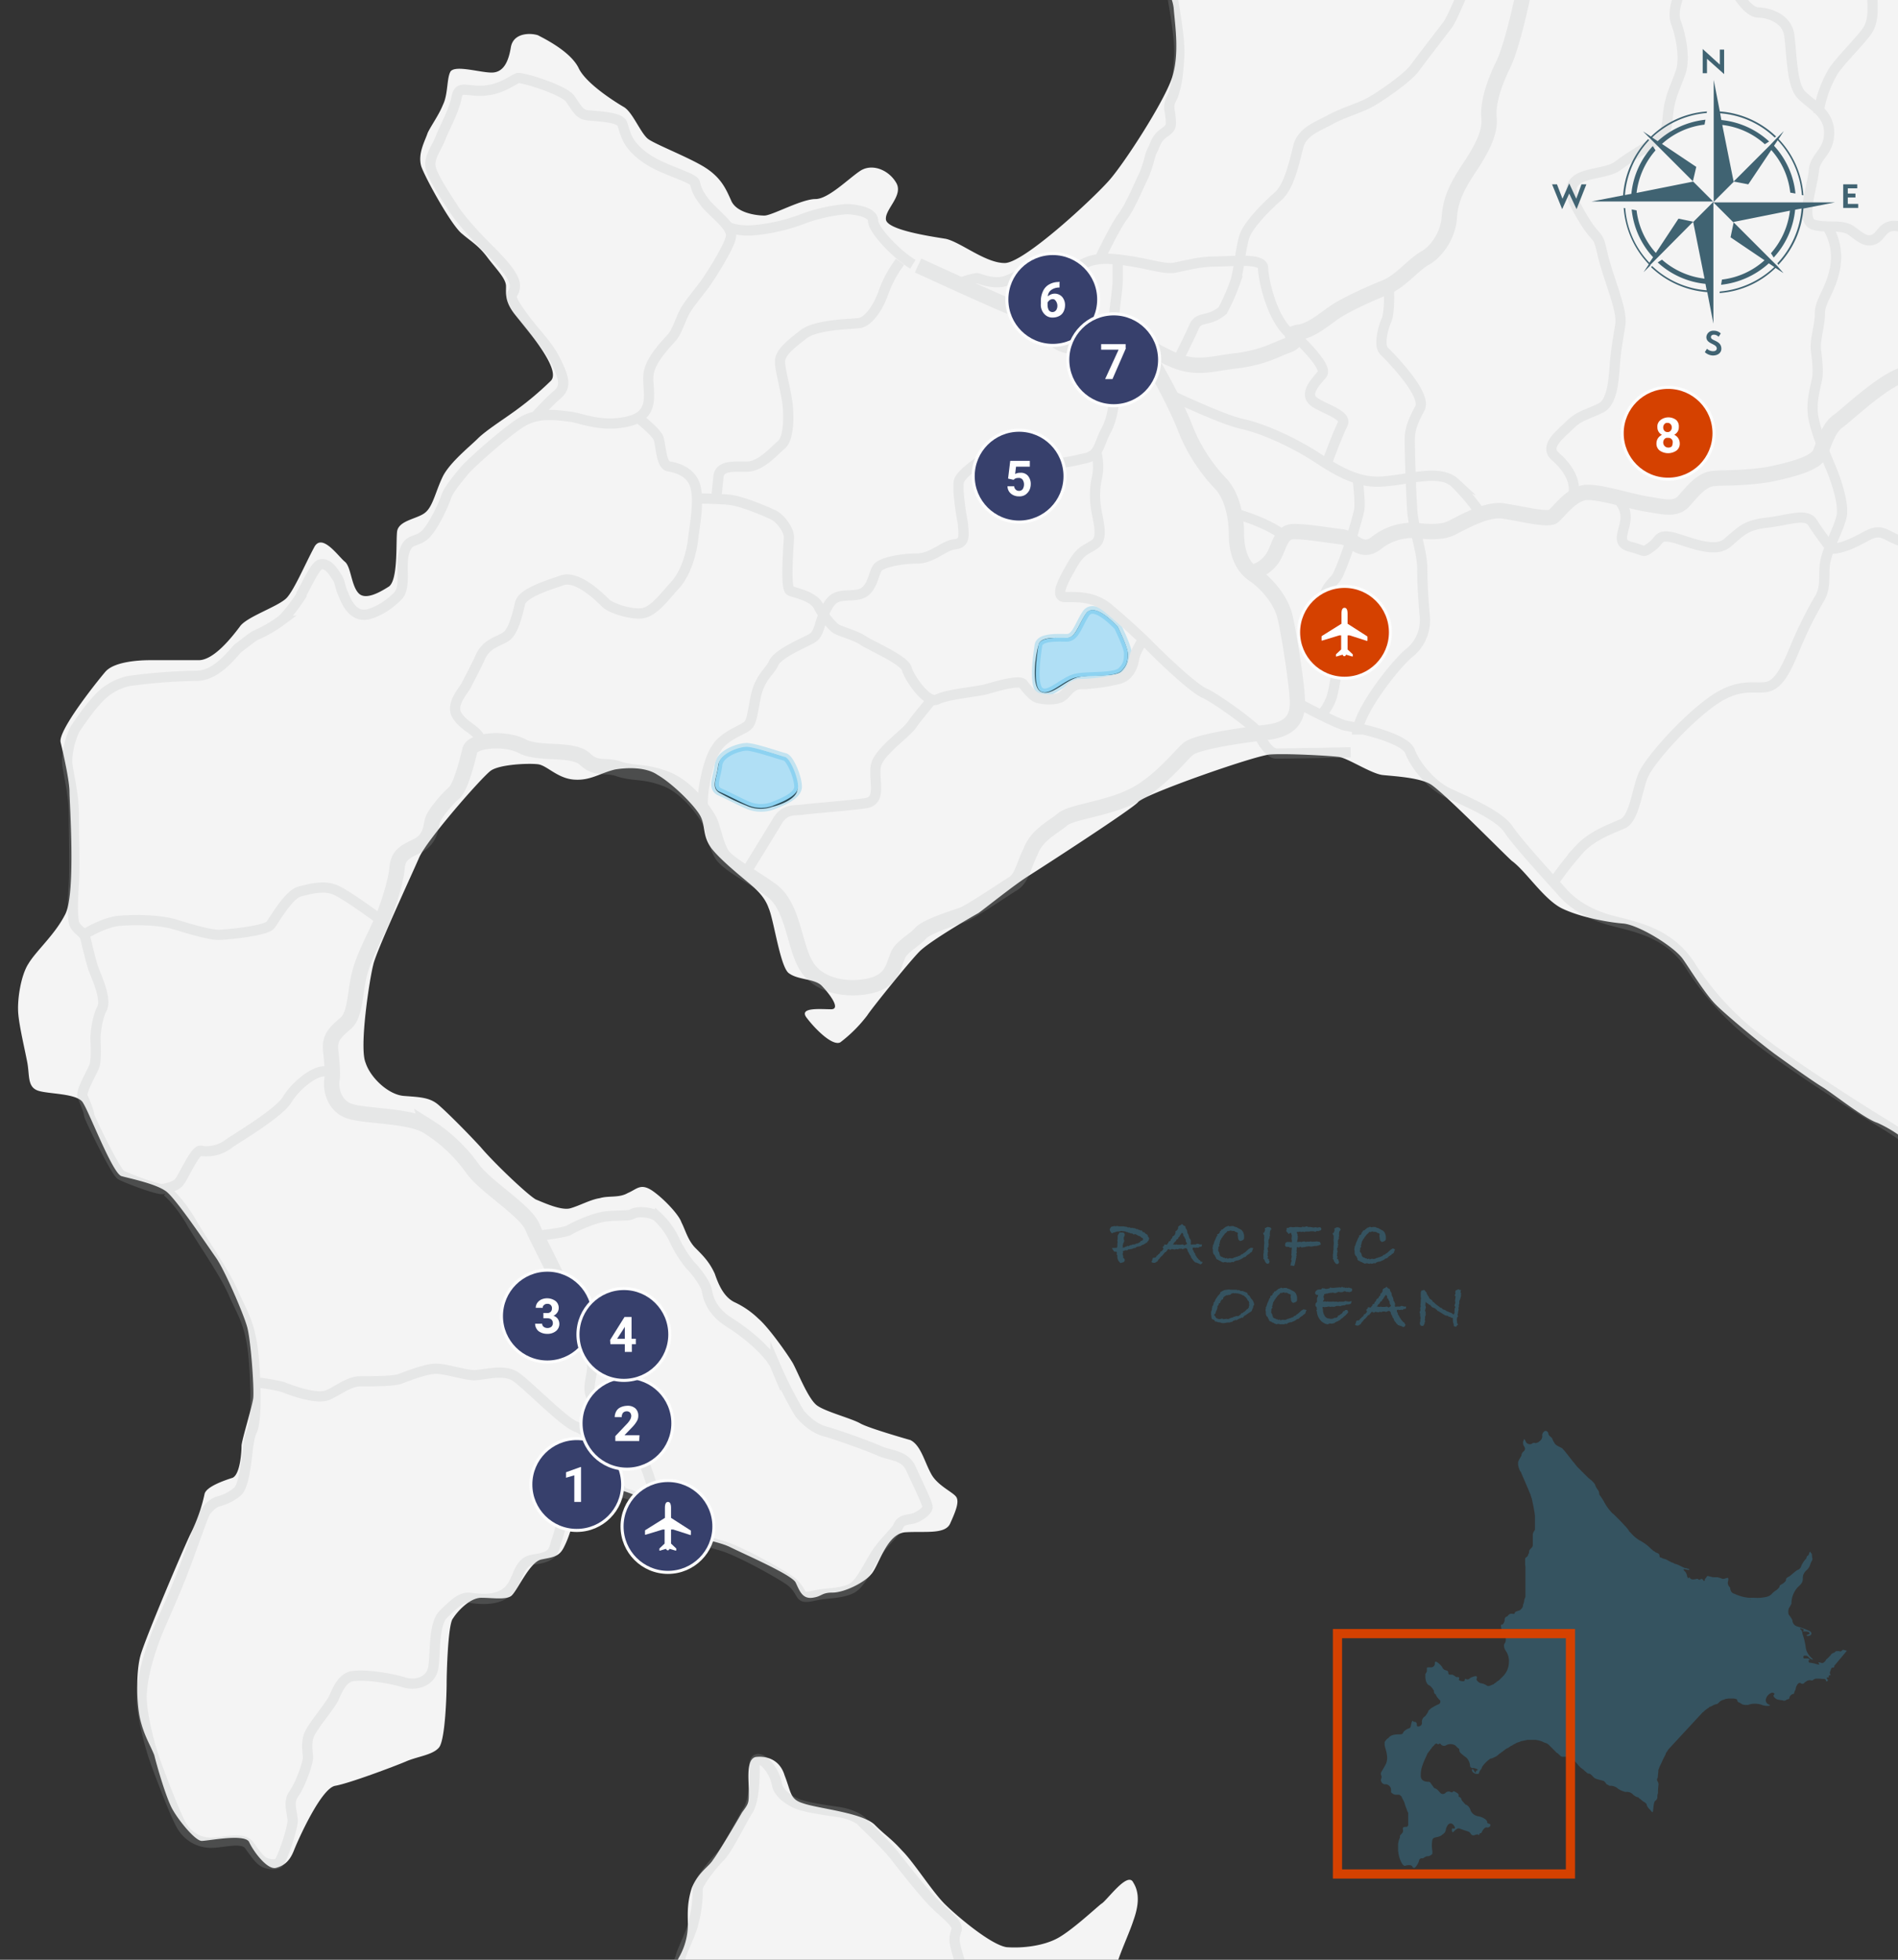 <svg id="map" xmlns="http://www.w3.org/2000/svg" width="620" height="640" viewBox="0 0 620 640"><rect x="0" y="0" width="620" height="640" fill="#333333" stroke="none"/><defs><style>.cls-1{fill:#f4f4f4}.cls-5,.cls-6{fill:none;stroke-miterlimit:10;stroke:#b1b3b4}.cls-5{stroke-width:3.344px}.cls-6{stroke-width:5.017px}.cls-7{fill:#37406c}.cls-7,.cls-9{stroke:#fdfdfd}.cls-10,.cls-8{fill:#fff}.cls-9{fill:#d54100}.cls-10,.cls-12{fill-rule:evenodd}.cls-11{fill:#406372}.cls-12{fill:#355360}</style></defs><g id="area-hokkaido"><g id="background_color" data-name="background color"><path id="pass" class="cls-1" d="M221.4 640h143.9c1.5-4.3 3.8-9.3 4.9-12.7 1.7-4.7 2.2-9 0-12.5-1.8-3.9-8.7 6-10.4 6.9-1.7 1.3-9.5 8.6-14.2 11.2s-11.6 3.4-16.8 3c-5.2-.8-16.4-10.3-20.3-14.2-4.3-4.4-9.9-13.4-13.8-17.3-3.9-4.3-5.2-4.7-9.1-8.6-4.3-3.9-18.6-5.2-23.3-6.9-4.3-1.3-3.8-3.5-6-9.1-1.7-5.6-6.5-6.4-9.5-6-3.1.8-2.2 7.3-2.2 11.2s0 3.9-2.2 6.9c-1.7 3-7.8 13.3-9.5 15.5-1.3 2.2-4.7 3.9-6.9 9.1-1.7 5.2-1.3 9.1-1.3 12.1a21.687 21.687 0 01-3 10.8z"/><path id="pass-2" class="cls-1" d="M620 0H382.8a13.096 13.096 0 01.6 2.7c.4 5.4 2.1 15.5-.8 23.4s-15 26.7-20.1 32.6-28 27.2-34.3 27.2S314 79.2 309 78c-5-.8-19.2-2.9-19.6-6.3s5.9-7.9 3.3-12.1c-2.5-4.2-7.9-6.3-11.7-3.8S270.6 65 266.4 65c-4.6 0-14.2 5.4-16.7 5.4s-9.2-.8-10.9-5c-1.7-3.8-3.3-7.5-8.8-10.9-5.4-3.3-16.3-7.5-18.4-9.2-2.5-2.1-5-8.8-7.9-10.4-2.9-1.7-12.1-7.5-14.6-12.5-2.5-5.4-10.9-9.6-13.4-10.9-2.5-.8-7.9-.8-8.8 3.8-.8 5-2.5 8.4-6.3 8.4s-11.7-2.5-13.4-.4c-1.3 2.1-.8 7.5-2.5 10.9-1.3 3.3-3.8 6.7-5 9.2-.8 2.5-3.3 6.7-2.1 10.9 1.3 3.8 10 19.6 13.4 22.1 2.9 2.5 5.4 3.8 8.4 7.9 2.9 3.8 5.9 6.7 5.9 9.2s-.4 5 2.9 9.2 15.5 18 11.7 21.7a102.895 102.895 0 01-12.5 10.4c-2.9 2.1-8.8 5.9-11.3 8.4s-8.8 7.5-11.3 12.1c-2.5 5-3.3 10-5.9 12.1-2.5 2.1-8.8 2.5-9.2 6.3s.4 16.3-2.9 18c-3.3 2.1-7.5 4.2-9.6 2.1-2.5-2.5-2.5-8.8-4.6-10.4-2.1-1.7-7.5-9.6-10-4.6-2.9 5.4-6.3 13.4-8.8 16.3s-13.4 6.3-15.5 9.6c-2.5 3.3-8.4 10.9-13.4 10.9H49c-3.4 0-11.7.4-14.6 3.8s-15.5 19.2-14.6 23 2.9 12.5 2.9 16.3c0 3.3 2.1 32.6-1.3 39.7-3.3 6.7-9.6 12.1-12.1 16.3-2.5 3.8-3.8 12.1-3.3 16.7.4 4.2 2.1 11.3 2.9 15.5s0 7.9 3.3 9.2 13.4.8 15 4.2c2.1 3.3 9.6 23 12.5 23.8s11.3 2.5 14.6 5 13.4 17.6 16.3 21.7c2.9 4.2 8.8 18 10 22.1 1.3 3.8 2.5 20.9 2.1 23.8s-3.8 13.8-3.8 15.5-.4 9.2-2.9 10.4c-2.5.8-8.8 2.9-9.2 5.4a54.377 54.377 0 01-4.6 13c-1.8 3.6-15.2 35-16.4 40-1.3 5-1.3 15 0 20.5 1.3 5.4 3.3 8.4 4.6 11.7.8 3.3 3.8 13.8 5.9 17.6s7.5 10.4 9.6 10.4 14.2-2.5 15.5.4 5.9 9.2 8.8 8.4 4.6-2.5 5.9-5.9c1.3-3.3 8.8-20.1 13.4-20.9s19.2-6.3 23-7.9c3.8-1.7 8.8-2.1 10.9-4.6s2.5-18 2.5-20.9.4-19.6 2.1-21.3c1.3-2.1 5.4-6.7 9.2-6.7s8.4.8 10-.8c2.1-2.1 5.9-10.9 9.6-11.7 3.8-.8 5.9-.8 7.5-4.2 1.7-3.3 2.9-7.9 3.8-11.3.8-3.3 2.1-7.5 5.9-8.4 3.8-.8 13.4 2.5 15 3.8 2.1 1.7 5.9 5.9 2.5 6.7-3.3.8-6.3-.4-6.3 4.2s0 9.6 3.3 7.9c3.3-2.1 4.6-6.3 8.8-6.7 4.6-.4 16.3 1.7 20.9 3.8 5 2.5 20.5 9.2 21.7 11.7s2.1 5.4 5.4 5 2.9-1.7 6.7-1.7 10.4-3.3 12.5-5.9c2.5-2.5 5-13.4 11.3-13.8s13 .8 14.6-2.9c1.7-3.8 2.9-6.7 2.1-8.4s-6.3-3.8-8.4-7.9c-2.1-3.8-3.3-9.2-6.7-10.9 0 0-13.4-3.8-16.3-5.4-2.9-1.7-11.3-3.8-14.2-5.9s-6.3-10.9-7.9-13.8c-1.7-2.9-7.9-11.7-11.3-14.6a28.423 28.423 0 00-7.9-5.4c-3.3-1.7-5-5.4-6.3-9.2-1.7-3.8-3.8-5.9-6.3-8.4s-3.3-5.9-4.6-8.4c-.8-2.5-5.9-7.9-9.6-10.4-3.8-2.5-5-.4-7.9.8-2.9 1.7-6.3.8-9.2 1.7-2.9.4-6.7 2.5-9.6 3.3s-8.4-1.7-11.3-2.9c-2.9-1.7-13.8-12.1-18-17.1-4.6-5-10.9-11.3-13.8-13.8s-6.3-2.5-11.3-2.9S121 352 119.4 347c-2.1-5 1.3-27.2 2.5-31.8.8-4.2 12.5-29.3 15-35.1s20.5-26.3 23.4-28.4 12.5-2.5 15.5-2.1c2.9.4 6.3 4.6 11.7 5s8.4-2.1 13.4-3.3c0 0 8.8-1.7 13.8 1.7 5 2.9 11.7 9.6 13.8 13s.8 6.7 3.8 10.9c2.9 3.8 9.6 9.2 12.1 11.3s5.4 4.6 6.7 8.4c1.7 3.8 3.8 19.6 6.7 21.3 2.9 2.1 7.9 1.7 10.4 3.8 2.5 2.5 6.7 7.9 3.3 7.9-3.3 0-10.9-.8-7.9 2.9 2.9 3.8 8.4 9.2 10.9 7.9a45.845 45.845 0 008.8-8.8c1.3-2.1 13.8-17.6 17.1-20.9s16.3-10.9 19.2-12.5c2.9-2.1 11.7-9.2 16.3-12.1s34.3-22.1 35.9-24.2c2.1-2.5 37.6-15 43-15.5 5.4-.4 19.6.4 22.6.8 2.9.4 10.4 5.4 14.2 5.9 3.8.4 11.7.8 15.5 2.9s22.6 21.3 26.7 25.1c4.6 3.3 10.4 12.5 16.3 15.5 5.9 2.9 15 4.6 20.1 5 5 .4 16.7 7.5 19.6 11.7s7.5 11.7 10.9 15c3.3 3.3 15 13 19.6 16.3s11.7 8.4 15 10.4 13.8 10.4 18 11.7a44.37 44.37 0 016.7 3.8zM252.2 263.5a11.117 11.117 0 01-8.4-.4 70.966 70.966 0 01-8.8-4.2c-2.9-1.7-.8-5-.4-8.8s6.7-5.9 9.2-5.9 10.9 2.5 12.5 3.3c1.7.4 4.2 6.7 4.2 10 .1 3.1-4.9 5.2-8.3 6zm114.1-44.3c-2.1 2.1-10.4.8-14.6 2.1s-8.4 6.3-11.7 4.6-1.7-12.1-.8-15c.4-3.3 6.3-2.5 9.2-2.5s3.8-4.2 6.3-7.9c2.5-3.8 8.4 2.1 10.4 4.2 0 0 3.3 6.7 3.3 8.8 0 1.9 0 3.6-2.1 5.7z"/><g id="lake"><path d="M365.1 204.6c-2.1-2.1-7.9-7.9-10.4-4.2-2.5 3.8-3.3 7.9-6.3 7.9s-8.8-.4-9.2 2.5-2.1 13.4.8 15c2.9 1.7 7.5-3.8 11.7-4.6s12.5 0 14.6-2.1 2.1-3.8 2.1-5.9c0-1.9-3.3-8.6-3.3-8.6zm-108.7 42.6c-1.7-.4-10-3.3-12.5-3.3s-8.8 2.1-9.2 5.9-2.5 7.5.4 8.8 6.7 3.3 8.8 4.2a11.117 11.117 0 008.4.4c3.3-1.3 8.4-3.3 8.4-6.3s-2.6-9.3-4.3-9.7z" fill="#b0dff5"/></g></g><g id="group"><g id="outline" opacity=".2"><g id="lake-2"><path d="M365.1 204.6c-2.1-2.1-7.9-7.9-10.4-4.2-2.5 3.8-3.3 7.9-6.3 7.9s-8.8-.4-9.2 2.5-2.1 13.4.8 15c2.9 1.7 7.5-3.8 11.7-4.6s12.5 0 14.6-2.1 2.1-3.8 2.1-5.9c0-1.9-3.3-8.6-3.3-8.6zm-108.7 42.6c-1.7-.4-10-3.3-12.5-3.3s-8.8 2.1-9.2 5.9-2.5 7.5.4 8.8 6.7 3.3 8.8 4.2a11.117 11.117 0 008.4.4c3.3-1.3 8.4-3.3 8.4-6.3s-2.6-9.3-4.3-9.7z" stroke="#009ee0" stroke-width="2.508" stroke-miterlimit="10" fill="none"/></g><g id="road"><g id="_2" data-name="2"><path class="cls-5" d="M583.6-100.1a38.182 38.182 0 01-2.1 4.6c-1.3 2.5-2.1 4.2 0 4.6s9.6-.4 10 2.5 2.5 9.2 4.2 15.5 5.4 10 8.4 13a110.061 110.061 0 019.6 10.9c2.1 2.9 3.8 6.3 1.7 8.8s-7.5 7.1-7.1 12.1.8 10 2.5 14.6.8 7.5.8 11.7.8 8.8-2.1 12.5c-2.9 3.8-9.2 10-10.9 13a37.45 37.45 0 00-4.6 13.4M383.2 0c.8 4.9 2.3 13.3 2 18.5-.4 6.7-.8 8.8-1.7 11.7-.8 2.9-2.1 2.9-1.3 6.7.4 3.8.8 4.6-1.7 6.3s-2.9 3.3-3.8 5.4c-1.3 2.1-1.3 5-3.3 9.2s-4.2 9.6-6.7 13c-2.5 3.3-7.5 13.8-7.5 13.8m78.2-229.8s-6.3 7.9-7.9 10.9c-1.7 2.9-6.7 8.4-9.2 9.2s-4.6 2.9-7.5 4.2-9.2 3.8-12.1 5a40.379 40.379 0 01-9.6 3.3c-5.4 1.3-7.5 5-10.4 9.2S369-89.6 368.6-82.5c-.4 6.7 1.7 9.6 2.9 13.8 1.3 4.2 1.7 8.4 2.9 12.1s5.9 10.4 5 15.9c-.8 5-2.1 5.9-1.7 10.4.4 4.6-.4 5.9-.4 10.4s5 13.8 5.4 16.7c.1.7.3 1.8.5 3.2m104.7-26.1a106.206 106.206 0 01-5 12.1c-2.9 5.8-7.5 18.4-10 22.1-2.9 3.8-8.4 10.9-10.9 14.3-2.5 3.3-11.7 9.6-15 11.3s-8.8 3.3-12.5 5.4c-3.8 2.1-9.2 3.8-10.4 8.8-1.3 5-2.9 13-6.7 16.3s-9.6 9.2-10.9 13c-1.3 4.2-1.7 10.4-2.9 14.6a68.1 68.1 0 01-4.2 9.6c-5 4.2-7.9 1.3-9.6 5.9-2.1 4.6-5.9 12.1-5.9 12.1"/><path class="cls-5" d="M312.8 92.6s5.9-2.1 6.7-1.7c1.3.4 5.4 2.1 9.2.8s7.1-4.2 10-4.2 7.5 2.1 10.4 1.3c3.3-.8 5-5 14.6-4.2s15.5 3.3 19.6 2.9c4.2-.8 8.4-2.1 13.8-2.1s15.5-1.3 15.5 2.1 2.9 17.6 9.6 22.1"/><path class="cls-5" d="M365.1 85v6.7c0 2.9-1.3 10.4-1.3 13.8-.4 3.3.4 12.5.4 18.4s-.4 12.1-2.9 16.7-2.1 8.4-7.5 9.2c-5 1.3-15 2.9-17.6.8-2.9-2.1-8.4-4.6-12.1-2.5-3.8 2.1-10.4 6.7-10.9 9.2-.4 2.5.4 8.8 1.3 13.4.4 4.6.8 6.7-2.9 7.1-3.3.4-7.1 4.6-12.1 4.6s-12.1 1.3-13 3.3c-1.3 2.1-1.7 7.5-5.9 8.4s-7.9-.8-10.4 4.2c-2.9 5-2.1 8.8-5.4 10.4-3.3 1.7-10.9 5-12.1 7.9-1.3 2.9-4.6 4.6-5.9 11.3s-1.3 8.4-3.3 9.6c-2.1 1.3-7.5 3.3-9.6 7.1-2.5 3.3-5 15-4.2 19.6m8.3-190s3.3 1.7 10 .8a60.086 60.086 0 0015-3.8 55.244 55.244 0 0113.4-2.9c2.5 0 8.8.8 8.8 3.8 0 2.9 7.5 10.9 13 14.2m-89.8 50.1s5.9 4.6 6.7 6.7.8 8.8 3.3 9.2 7.5 1.7 8.8 6.7-.4 13.4-.8 17.1c-.4 3.8-2.1 10.9-5.9 15-3.8 4.2-7.1 8.8-10.9 9.2s-10-1.7-11.7-3.3c-1.7-1.7-9.2-9.2-14.2-7.5s-13 4.2-13.8 7.5-2.1 9.2-4.6 10.9-6.3 2.1-8.4 6.7-3.8 7.5-4.6 9.2-5.4 6.3-2.9 10c2.5 3.8 6.7 4.6 7.5 7.9"/><path class="cls-5" d="M227.2 162.8s6.7 0 10.9.4 12.1 3.8 14.6 5c2.5 1.3 5 5 5 7.1s-1.3 16.7.4 17.6c1.7.8 7.5 1.7 9.2 5s4.6 6.7 5.9 7.5 6.3 2.1 8.8 3.8 13.4 6.3 14.2 9.2 6.7 11.7 10 10 13-2.5 15.9-3.3 10.9-3.3 12.1-1.7c1.3 1.7 3.3 4.2 5 4.6s5.4.8 7.5-.4c2.1-1.3 2.9-4.2 6.7-4.2a55.15 55.15 0 0012.1-1.7c3.3-.8 4.6-4.2 5-6.7s3.3-6.7 3.3-6.7"/><path class="cls-5" d="M294 85.5a38.736 38.736 0 00-5.4 10c-1.7 5-5 9.6-7.9 10s-14.2.4-18.4 3.8c-4.2 3.3-7.5 5.9-7.5 8.8s2.1 10 2.5 14.2.4 10.9-2.1 13-6.7 7.1-11.3 7.1-8.8-.4-9.2 3.3c-.4 3.8-.8 7.5-.8 7.5m-58.6-27.6s3.8-4.2 6.7-6.7 2.5-5-.4-10.9-6.7-8.8-11.7-15.9-1.7-5-1.7-8.8-6.7-10-10-13.4c-3.3-3.3-7.9-8.4-10-11.7s-6.7-10-7.5-13.4c-.8-3.3 2.1-6.7 3.3-10 1.3-3.3 3.3-6.7 4.6-10.9.8-2.1.4-4.6 2.9-4.6s4.6.8 8.8 0 7.5-3.3 8.8-3.8c1.3-.4 15 3.8 17.1 6.7s2.9 5 5.4 5.4 10.9.4 11.7 2.9 1.3 4.6 2.9 6.7 4.6 5 10.4 7.5 10 3.8 10.4 5c.4 1.3.4 2.9 3.8 7.1 3.8 4.2 8.8 7.5 7.9 10.9-.8 3.3-6.3 12.1-8.4 15s-5.4 6.7-6.7 9.2-2.5 6.3-3.8 7.9c-1.3 1.7-7.1 7.1-7.9 12.1s2.9 13-5.9 15.5-15.9-.8-19.6-1.3c-3.8-.4-10.4-1.7-15.9 1.7-5.4 3.3-17.1 13.8-18.8 15.9s-5 5.9-5.9 8.4c-.8 2.5-4.6 10.9-7.5 13s-5 .8-6.3 5.4.8 11.3-2.1 14.2c-.8.8-4.6 4.6-9.6 5.9-5.4 1.3-7.5-5-8.4-7.1s-.8-3.8-2.1-5.4c-1.3-2.1-2.9-4.2-5-3.8-1.7 0-5 7.5-6.3 9.6v.4c-1.3 2.1-4.6 6.7-6.7 8.4a41.736 41.736 0 01-7.9 4.6c-1.2.4-4.6 3.3-5.9 4.2-1.3.8-6.7 9.2-13.8 9.2a181.125 181.125 0 00-22.1 1.7 19.077 19.077 0 00-8.4 4.2c-3.3 2.9-7.1 8.4-8.8 10.9s-3.3 8.8-2.9 12.1 2.1 10 2.1 15.9.4 17.6 0 23.4c-.4 5.9-.4 9.6 0 12.1s3.3 3.3 3.8 5.4 1.7 7.1 2.5 9.6 4.6 10 2.9 13.4c-1.7 3.3-2.1 8.4-2.1 9.6s.4 7.1-.4 9.2-4.6 8.4-3.8 10c.8 1.7 2.1 5 2.1 5.9 0 .8 8.8 18.8 10.4 19.6 1.3.8 12.1 5 13.8 4.6s4.2-.8 5.4-2.5c1.3-1.7 5-10 6.7-10a11.907 11.907 0 009.6-2.5c3.8-2.5 16.3-10 18.8-14.2s8.8-9.6 12.5-9.2"/><path class="cls-5" d="M27.4 305.3c.4-.4 6.7-4.2 11.7-4.6s13-.4 18.4 1.3 11.3 3.3 13.8 3.3 15.9-1.3 17.1-3.3c1.3-1.7 5.9-10 9.6-10.9s7.9-2.1 11.7-.4 13.4 8.8 13.4 8.8m69 140.3s1.7 5 1.3 7.5c0 2.1-2.1 7.1.4 9.6s9.6 7.5 13 13c2.9 5 10 22.6 7.5 28.8"/><path class="cls-5" d="M213.8 495.8s.8-5-8.8-7.9-15.5-4.6-18.4 1.7-3.8 10.9-5 14.2c-.8 3.3-1.7 4.2-4.6 5s-5 0-7.1 3.8-2.5 11.3-16.3 9.2c-2.9-.4-5.4 2.1-8.8 5.4-3.3 3.3-2.5 13.4-3.3 17.6s-5.4 5.9-9.6 4.6-11.7-2.5-15.9-2.1c-4.2 0-5.9 5-7.1 7.5-1.3 2.5-5.9 7.9-7.5 10.9-1.7 2.9-.8 6.7-.8 8.4s-2.5 8.8-4.6 11.7-.4 6.3-.4 8.8-3.3 12.5-4.6 13.8c-.8.8-3.8.4-5-.4-1.3-.8-2.5-2.5-4.6-5.4s-8.4-.8-12.5-.8a11 11 0 01-9.2-5c-2.1-2.9-8.8-20.9-9.6-23.4s-4.2-13.8-3.8-20.5 2.9-14.2 5-19.6c2.1-5 4.6-10.4 7.5-17.6 2.9-7.1 7.5-20.9 8.4-22.1s2.5-2.9 4.2-3.3a15.293 15.293 0 006.3-3.3c1.7-1.7 2.5-7.5 2.9-10.9.4-3.3.8-7.1 1.7-8.8.8-1.7 1.7-7.1.8-20.9-.8-13.8-3.8-17.1-6.7-23.8s-8.8-15-13.4-22.6c-4.2-7.5-8.4-10.9-8.4-10.9"/><path class="cls-5" d="M84.2 451.5s6.7.8 8.8 1.7c2.1.8 10 3.8 13.8 2.5 3.3-1.3 7.1-4.6 10.9-4.6s10.9 0 13-.8 8.4-3.3 11.7-3.3 9.6 2.1 12.5 2.1 9.6-2.1 13.4.4 15.5 14.6 19.6 16.3 5.9 3.8 7.1 7.1c1.3 3.3 7.9 13.8 7.9 13.8m-26.7-83.2s7.5-.8 9.6-1.7c2.1-1.3 8.4-4.2 12.5-4.6 4.2-.4 7.1 0 8.4-.8s5.4-.8 7.9.8a25.207 25.207 0 015.4 7.1 40.043 40.043 0 005.4 8.8c2.5 2.5 5 6.3 5.4 7.9.4 1.7.8 6.7 7.5 10.9s13.4 10.4 15 14.2a132.909 132.909 0 007.9 15.5c2.1 2.5 5 5 8.4 5.9s13.8 4.6 17.6 6.3 8.4 1.3 10.4 5.9c2.1 4.6 5.4 11.3 5.4 12.5s-2.9 3.3-5 3.8c-2.1.4-3.8.4-4.6 2.5-.8 1.7-4.6 5-7.1 8.8s-5 9.6-7.9 11.3-7.9 1.7-10.4 2.1-5 1.3-5.9.4c-.8-.8-1.3-2.9-4.2-5s-16.3-9.6-22.1-11.3c-5.9-1.7-15-4.6-20.1-2.1m165.2-374.2c.8 0 17.6 8.4 25.1 10 7.5 1.7 16.7 6.3 22.1 9.6s13 9.2 21.7 9.2c8.8 0 20.1-4.6 25.5.4a72.94 72.94 0 018.4 10"/><path class="cls-5" d="M453.7 94.2s.4 7.5-.8 10.4c-1.3 2.9-2.5 8.4-.8 10 1.7 1.7 14.2 14.2 11.7 18.8s-3.3 7.1-3.3 10.4.4 16.3.8 22.6 3.3 13.8 3.3 19.2.4 10.9.8 15.5a13.705 13.705 0 01-5 12.1c-3.8 2.9-17.1 19.2-17.1 26.7m-20.2-130.2s10.9 10 8.8 12.5-5.4 5.9-3.3 8.4 11.7 4.6 10 7.9-5.4 13.4-5.4 13.4m-30.9 15.5c5 1.3 12.1 3.8 17.1 7.5m24.2-17.6s.8 7.1.4 9.2-1.7 6.3-2.5 9.2-3.8 11.3-5 13c-1.3 1.7-4.2 3.8-3.8 7.5.4 3.8 4.6 10.9 4.6 15 0 4.2-1.3 13.8-2.5 17.1a19.267 19.267 0 01-3.8 5.9"/><path class="cls-5" d="M358 147.3a18.332 18.332 0 01.4 8.4 25.946 25.946 0 00-.4 10c.4 3.3 2.5 9.6 0 11.7s-4.6 1.7-7.5 6.7-6.3 10.9-2.5 10.9 9.2-.4 14.2 3.8 10.9 9.6 14.2 13c3.3 3.3 13.4 13 17.1 14.6s17.1 11.3 17.6 13 3.3 6.7 5.9 6.7c2.5 0 24.2-.4 24.2-.4m-136.7-17.3s-4.6 5.4-6.7 8.4-10.9 8.8-11.7 13.4 2.1 11.3-3.3 12.1-17.6 1.7-20.5 2.1-5.9-.4-8.4 3.8-10 16.3-10 16.3M503-31.5s12.1-3.3 15-.4 8.4 7.9 12.1 9.2 6.7.8 12.1 2.5 12.1 1.7 13 5.9c.8 4.2.4 8.8 3.8 9.2 3.3.4 7.1 1.3 9.2 4.2s4.2 5 6.3 5 9.2 1.3 10 7.5c.8 6.3.8 15.9 3.8 19.2s9.2 5.9 9.2 12.5-4.6 7.5-5 12.5-4.6 16.3 0 17.6 9.2-.4 12.5 2.1 5 3.8 7.5 2.5 2.9-6.3 10.4-3.3c7.5 2.9 13.4 5 12.1 8.4a11.895 11.895 0 000 7.9c.4 1.3 14.2 12.5 19.2 12.1s15.9 1.7 19.6-2.1c3.8-3.8 3.3-6.7 7.5-6.7s11.7-.8 10 6.7-.8 15-.4 20.5 1.7 7.9 5.9 12.1 4.6 13 3.8 18.8"/><path class="cls-5" d="M555.2-10.2s-3.8 1.3-4.6 3.3c-.8 2.1-4.6 9.2-3.3 13.8 1.7 4.2 3.3 12.1 1.7 16.7s-2.9 6.7-3.8 11.3c-.8 4.6 0 8.4-3.8 10.9s-7.9 4.6-13 8.4c-5 3.8-20.1.8-13.4 13.4 6.7 12.5 6.7 7.1 8.4 15s6.7 18.4 5.9 23.4-1.3 7.5-1.7 11.7-.4 13.4-4.6 15.5-7.1 2.5-10 5.4-8.8 7.1-5 10.4 7.1 7.9 5.9 13M780 103.9l-41-13.8c-2.5-.8-3.3-.4-5.4.8s-4.2 1.3-6.7 5.9-6.3 9.6-4.6 15 2.1 9.2.4 13-1.7 7.5-5.9 7.9-9.2 1.3-11.7 3.8-10.9 8.8-16.7 13-13.8 12.1-17.6 7.1-2.5-6.3-8.8-5-10.4 2.5-14.2 2.5-8.4.4-10.9 5-.8 10.9-5.4 13-7.5 5.9-11.7 4.2-5.4-3.8-10-1.3-8.8 4.6-13 4.2"/><path class="cls-5" d="M597 74.2a18.553 18.553 0 012.5 13c-1.3 7.5-5 10.9-5 15s-1.7 8.8-1.3 12.1.8 6.7.4 9.2-2.1 7.5-1.3 12.5 4.2 13 5.4 15.9c1.3 2.9 5 12.5 3.8 17.1-1.3 4.6-3.8 8.8-5 13.4-1.3 4.6.4 8.8-2.1 13a130.706 130.706 0 00-7.9 15.9c-2.5 5.9-5 12.1-9.2 13s-9.2-1.7-18.4 5-20.1 19.2-22.1 23.8-2.9 14.2-6.7 15.9-10 3.8-14.2 8.4a108.405 108.405 0 00-7.9 10"/><path class="cls-5" d="M527.2 161.9s4.2 2.9 3.8 7.5-3.3 7.9 1.7 9.2 3.8 2.1 6.7 0 2.1-3.8 5.9-3.3c3.8.4 14.2 5.9 18.8 2.1s5.9-5.9 13-6.7 13-3.3 15 0c2.1 3.3 5 7.1 5 7.1m190 155.1s-.4.8-1.7 4.6-1.7 5.9-.8 7.9c.8 2.1 3.3 7.9 2.1 13.8-1.3 5.9-3.8 13-4.2 17.1a16.236 16.236 0 001.3 9.2c1.3 3.3 5 6.3 4.6 9.6s-3.3 9.2-3.8 13.8c-.4 4.6-1.7 11.3-1.7 11.3a122.94 122.94 0 01-3.3 17.1c-1.3 4.2-9.2 7.5-11.7 7.9s-5.9-1.7-7.9-2.5-5.4 4.2-7.1 5.4-5-.4-6.7-2.9-3.8-5-13-11.7-23-15.9-25.5-17.1-13.8-7.1-24.2-10.9a54.813 54.813 0 01-16.3-9.2c-1.3-.8-10.9-5-13-5.4s-12.1-7.5-15.9-9.2-18-11.7-22.1-14.2c-4.2-2.5-28.4-17.6-41.8-28a93.329 93.329 0 01-22.6-24.7c-7.1-10.4-17.6-12.1-25.5-14.2s-13-5.9-15.9-9.2-14.2-15.5-17.6-20.5c-3.3-5-15-9.6-20.1-12.1s-10.4-8.8-12.1-13.4-18-7.9-20.9-8.4-16.7-7.9-16.7-7.9"/></g><g id="_1" data-name="1"><path class="cls-6" d="M299.9 86.7s26.3 12.1 30.9 13.8 6.7 3.3 13 9.6 11.7.4 18.4-.4c6.7-1.3 15.5 5.9 22.6 8.4s12.1.4 20.1-.4c8.4-1.3 11.3-3.3 15.9-5s-1.3-3.3 3.3-4.2c4.2-.4 8.4-4.2 12.1-6.7 3.8-2.5 11.3-5.9 16.3-7.9s9.2-7.5 13-9.6 7.5-7.5 7.9-13c.4-5.4 1.7-9.2 6.7-16.7s6.7-12.1 6.3-16.3 1.3-10.4 4.6-17.1 7.5-26.3 8.4-33.4 4.2-19.2 6.7-23.4 2.5-10.4 5.4-16.7 10.4-8.4 14.2-10.4a21.953 21.953 0 0110.9-2.9c3.8 0 7.1-1.3 10.9-4.2s2.5-10 2.9-15.5c.4-5 7.5-7.9 12.1-9.2s16.7-4.6 21.7-5 5-6.3 8.4-10c3.3-3.8 7.5-.8 11.7-.8s10-13.8 11.7-20.1c2.1-6.3 2.1-21.3-2.1-28s-10-18-10.9-26.3a55.25 55.25 0 011.3-16.7c.8-10.9.8-18.8 1.7-25.1.8-6.3 1.7-15.9 5.4-18.4 3.8-2.5 10-6.7 10.4-8.8s1.7-10.4 1.7-10.4"/><path class="cls-6" d="M372.6 112.6c.8.4 9.6 15 14.2 26.3a55.857 55.857 0 0012.1 19.2c3.8 4.2 5 11.3 5 16.3s1.3 10.4 5.9 13.4c4.2 2.9 8.8 8.4 10 13.8 1.3 5.4 3.3 18.8 3.8 24.2.4 5.4 1.3 12.1-10 13.4s-23 3.3-25.5 5.4-9.6 11.3-18.4 15.5-19.6 5-22.6 7.5c-2.9 2.5-8.4 5-10.4 10.4-2.5 5-2.9 9.2-6.3 10.9-3.3 2.1-13.8 9.2-16.3 10s-11.7 3.8-13.4 5.9-6.7 4.6-7.5 7.5c-1.3 2.9-1.7 7.9-8.8 9.6s-16.7.4-20.9-6.3-4.2-19.2-11.3-24.7c-7.5-5.4-13.8-8.4-16.3-11.7-2.1-3.3-2.9-8.8-4.2-11.3s-6.7-10.4-13.8-13.4c-7.5-2.9-10.4-1.7-15.5-3.3-4.6-1.7-7.5.4-11.3-3.3-4.2-3.8-15-1.3-20.5-4.2-5.4-2.9-16.3-2.1-17.1 1.3-.8 3.3-2.9 11.7-5 13.8-2.5 2.1-6.3 6.7-7.1 8.8s-.4 5.9-4.6 8.4c-4.2 2.1-6.7 2.9-7.1 7.5s-2.9 12.1-4.6 16.3-5.9 11.7-7.5 17.6c-1.7 5.9-1.3 13.8-4.6 16.7s-5.4 4.6-5 8.8.8 7.5.4 10c-.4 2.9.8 8.4 5.9 10 5 1.7 19.6 1.3 25.5 5a51.894 51.894 0 0114.6 13.8c4.2 5.9 17.6 13.8 19.6 19.2 2.1 5 8.4 15.9 12.1 26.3 3.8 10.4 7.5 14.2 7.5 14.2"/><path class="cls-6" d="M408.9 187a11.703 11.703 0 006.7-4.6c2.5-3.8 2.5-8.8 7.1-8.8s11.7 1.3 15.5 1.7 6.3 5.9 11.3 2.1a19.018 19.018 0 0111.7-4.2c2.1 0 8.8 1.3 13-.8s12.1-6.7 17.6-5.4c5.4.8 13.4 2.9 15.5 1.7 2.1-1.7 6.3-7.9 11.3-7.9s13.8 2.9 19.2 3.8c5.4.8 9.2 2.1 12.1-.8 2.9-3.3 5.9-7.1 9.6-7.5s9.6 0 18-1.3c8.4-1.7 15.9-3.8 17.1-7.1 1.3-3.3 2.9-8.4 5.9-10.4s20.1-18.8 25.5-15 8.4 4.6 11.3 4.6 7.5-1.3 9.6 0 7.1 4.6 11.7 1.3 10-7.9 13.8-6.3c3.8 1.7 5 3.3 5 7.1s2.5 2.9 10 11.7 14.2 14.2 17.6 13.8c3.3-.4 21.3-5 24.2-2.1s8.8 7.9 13.8 5.9c5-2.1 8.8-5 13.4-5 4.2.4 66.4-.8 66.4-.8 7.5.4 7.9-2.9 7.9-5.9 0-2.9 0-7.1 2.1-9.2s8.8-7.9 10.9-11.7 7.1-7.5 11.7-7.1 16.7-3.3 20.9-5.4"/></g></g><path class="cls-5" d="M295.9 827.5s7.8-3.9 10.8-5.2 1.3-7.8 1.3-9.9c0-2.2.9-3 4.7-4.3 3.9-1.3 5.6-8.2 6.5-10.8.9-2.2 4.7-3.5 8.6-6.9 3.5-3.5 9.5-6.5 11.7-7.8s3.9-9.1 3.9-13.8.9-9.1.9-13.8a106.587 106.587 0 01.9-13.8c.5-4.3.9-12.1 2.2-20.3a125.123 125.123 0 001.3-20.3c0-4.3-3-10.4-3.5-12.9-.4-2.6 3.5-9.5 3.9-14.7s-3.5-9.5-5.6-10.4c-2.2-.9-7.3.9-9.5 1.3s-19-9.1-21.6-10.4-7.3 0-11.2 1.3-4.3 4.3-5.2 5.2c-.9 1.3-3.5 6.5-5.2 9.5s-4.3 3.9-6.5 5.2-6 3.5-7.3 5.6c-1.3 2.2-5.6 3.9-6.9 3.9s-8.6-2.2-12.1-2.6-5.6 1.7-7.8 3.9-8.6 2.2-15.5 3c-6.9.9-9.5 3.9-12.5 5.6s-4.3 0-5.2-1.7-3-8.2-2.6-12.9c0-4.3 4.3-7.8 6.5-9.1s2.2-4.7 2.6-8.2.4-5.2-1.7-7.3c-2.2-2.2-1.7-5.2-1.7-7.8s1.3-5.6 2.2-7.8c.4-2.2 3.5-7.8 4.3-11.7a39.445 39.445 0 001.3-10.8c0-1.7 4.7-7.8 7.3-10.4s6.9-11.7 9.1-15.1c2.2-3.5 2.2-10.8 2.2-15.1s6 0 7.3 6.5c.4 2.6 3.5 5.2 6.9 6.5 3.5 1.3 10.8 2.2 13.4 2.6s6.5 1.7 7.8 3.5c1.3 1.3 7.3 6.9 10.4 10.8 3 3.9 9.5 12.1 12.9 15.5 3.5 3.5 7.8 6.5 7.3 8.6-.9 2.6-.9 3.5 0 6.9.9 3.5 3.5 9.5 2.2 11.7-.9 2.2-2.6 6-2.2 9.1s5.6 11.2 6.5 13.4 6.9 18.1 7.3 21.6c0 3.5.4 4.7-1.7 8.6-2.2 4.3-3.5 6.5-4.7 10.4a62.978 62.978 0 00-3 12.1 110.848 110.848 0 01-2.6 15.1c-1.3 4.7-3.5 12.5-4.7 16.4-1.3 3.9-6.5 13.8-8.2 16.8a66.916 66.916 0 01-6.5 8.6 57.346 57.346 0 00-6 11.2 7.164 7.164 0 001.3 6.9c.9 1.3 2.6 2.6 2.2 5.6s0 4.3 1.3 7.3 3 5.2 3 7.8-1.3 8.6.9 13.4c2.2 4.3 4.3 9.5 10.4 12.1 6 2.6 10.4 3 10.8 7.8.4 2.6-1.3 6.9.4 10.4s6 9.5 6.5 13.4a20.113 20.113 0 010 6"/></g></g></g><g id="pin"><g id="Icon-no"><circle id="楕円形_894" data-name="楕円形 894" class="cls-7" cx="188.4" cy="484.8" r="15"/><path class="cls-8" d="M189.9 490.5h-2.3v-8.7l-2.7.8v-1.8l4.7-1.7h.2v11.4h.1z"/></g><g id="Icon-no-2"><circle id="楕円形_894-2" data-name="楕円形 894-2" class="cls-9" cx="439.2" cy="206.5" r="15"/><path id="シェイプ_3" data-name="シェイプ 3" class="cls-10" d="M446.6 207.8l-6.4-4.1v-3.2c0-1.3-.3-2-1-2s-1 .7-1 2v3.2l-6.4 4-.1.1v1.3c0 .1 0 .1.1.1h.1l5.6-1.7h.6v4.6l-1.7 1.6v.6c0 .1 0 .1.1.1h.1l2-.6a.56.56 0 00.6.5c.2 0 .4-.2.5-.5l2 .6h.1l.1-.1v-.6l-1.7-1.6v-4.6h.7l5.6 1.8h.1l.1-.1v-1.3z"/></g><g id="Icon-no-3"><circle id="楕円形_894-3" data-name="楕円形 894-3" class="cls-7" cx="332.9" cy="155.5" r="15"/><path class="cls-8" d="M329.3 156.3l.7-5.8h6.4v1.9h-4.5l-.3 2.4a3.287 3.287 0 011.7-.4 2.99 2.99 0 012.5 1 4.099 4.099 0 01.9 2.8 4.552 4.552 0 01-.5 2 4.357 4.357 0 01-1.3 1.4 3.513 3.513 0 01-2 .5 4.058 4.058 0 01-1.9-.4 3.325 3.325 0 01-1.4-1.2 3.371 3.371 0 01-.5-1.7h2.2a1.606 1.606 0 00.5 1.1 1.504 1.504 0 001.1.4 1.426 1.426 0 001.2-.6 2.935 2.935 0 00.4-1.6 2.695 2.695 0 00-.5-1.5 1.553 1.553 0 00-1.4-.5 2.01 2.01 0 00-1.3.4l-.2.2z"/></g><g id="Icon-no-4"><circle id="楕円形_894-4" data-name="楕円形 894-4" class="cls-7" cx="343.9" cy="97.8" r="15"/><path class="cls-8" d="M346.1 92v1.9h-.2a4.376 4.376 0 00-2.5.8 2.609 2.609 0 00-1.1 2.1 3.27 3.27 0 014.7.2 4.099 4.099 0 01.9 2.8 4.552 4.552 0 01-.5 2 3.16 3.16 0 01-1.4 1.4 4.552 4.552 0 01-2 .5 3.52 3.52 0 01-2.9-1.2 4.43 4.43 0 01-1.1-3.3v-.8a7.535 7.535 0 01.7-3.3 4.73 4.73 0 012-2.2 6.109 6.109 0 013-.8l.4-.1zm-2.2 5.7a1.69 1.69 0 00-1 .3 2.696 2.696 0 00-.7.8v.7a3.662 3.662 0 00.4 1.8 1.461 1.461 0 002.1.3l.3-.3a2.604 2.604 0 00.4-1.5 2.695 2.695 0 00-.5-1.5c-.3-.4-.5-.6-1-.6z"/></g><g id="Icon-no-5"><circle id="楕円形_894-5" data-name="楕円形 894-5" class="cls-7" cx="363.8" cy="117.5" r="15"/><path class="cls-8" d="M367.8 113.7l-4.4 10.1H361l4.4-9.6h-5.7v-1.8h8v1.3z"/></g><g id="Icon-no-8"><circle id="楕円形_894-8" data-name="楕円形 894-8" class="cls-9" cx="544.9" cy="141.5" r="15"/><path class="cls-8" d="M548.4 139.5a2.604 2.604 0 01-.4 1.5 3.46 3.46 0 01-1.1 1 2.765 2.765 0 011.3 1.1 3.022 3.022 0 01.5 1.6 2.799 2.799 0 01-1 2.4 4.806 4.806 0 01-5.6 0 2.799 2.799 0 01-1-2.4 3.022 3.022 0 01.5-1.6 3.482 3.482 0 011.3-1.1 2.66 2.66 0 01-1.1-1 2.822 2.822 0 01-.4-1.5 2.617 2.617 0 011-2.3 4.206 4.206 0 015.2 0 2.856 2.856 0 01.8 2.3zm-2 5.1a1.383 1.383 0 00-1.2-1.6h-.4a1.19 1.19 0 00-1.1.4 1.727 1.727 0 00.2 2.4 1.8 1.8 0 002.2 0 2.663 2.663 0 00.3-1.2zm-.3-5a1.504 1.504 0 00-.4-1.1 1.284 1.284 0 00-1-.4 1.16 1.16 0 00-1 .4 1.712 1.712 0 000 2.2 1.284 1.284 0 001 .4 1.16 1.16 0 001-.4 1.504 1.504 0 00.4-1.1z"/></g><g id="Icon-no-9"><circle id="楕円形_894-9" data-name="楕円形 894-9" class="cls-7" cx="204.8" cy="464.8" r="15"/><path class="cls-8" d="M208.8 470.6H201V469l3.7-3.9a7.552 7.552 0 001.1-1.4 2.843 2.843 0 00.4-1.2 1.746 1.746 0 00-.4-1.2 1.504 1.504 0 00-1.1-.4 1.656 1.656 0 00-1.2.5 2.296 2.296 0 00-.4 1.4h-2.3a4.136 4.136 0 01.5-1.9 2.949 2.949 0 011.4-1.3 5.374 5.374 0 012.1-.5 3.768 3.768 0 012.7.8 3.102 3.102 0 011 2.4 3.287 3.287 0 01-.4 1.7 9.51 9.51 0 01-1.5 2l-2.6 2.7h4.9l-.1 1.9z"/></g><g id="Icon-no-10"><circle id="楕円形_894-10" data-name="楕円形 894-10" class="cls-7" cx="178.8" cy="429.8" r="15"/><path class="cls-8" d="M177.4 428.8h1.2a1.575 1.575 0 001.3-.4 1.504 1.504 0 00.4-1.1 1.367 1.367 0 00-1.3-1.5h-.2a1.504 1.504 0 00-1.1.4.975.975 0 00-.4.9H175a3.022 3.022 0 01.5-1.6 3.482 3.482 0 011.3-1.1 4.696 4.696 0 014.7.5 2.799 2.799 0 011 2.4 2.39 2.39 0 01-.5 1.4 2.94 2.94 0 01-1.2 1 2.805 2.805 0 011.4 1 2.969 2.969 0 01-.6 4 4.359 4.359 0 01-2.9.9 4.678 4.678 0 01-2.8-.9 3.194 3.194 0 01-1.1-2.4h2.3a1.23 1.23 0 00.5 1 1.922 1.922 0 001.2.4 2.01 2.01 0 001.3-.4 1.606 1.606 0 00.5-1.1c0-1.1-.6-1.7-1.9-1.7h-1.2v-1.7z"/></g><g id="Icon-no-11"><circle id="楕円形_894-11" data-name="楕円形 894-11" class="cls-7" cx="203.8" cy="435.8" r="15"/><path class="cls-8" d="M206.4 437.2h1.3v1.8h-1.3v2.5h-2.3V439h-4.7l-.1-1.4 4.7-7.5h2.3v7.1zm-4.8 0h2.5v-4l-.1.3z"/></g><g id="Icon-no-12"><circle id="楕円形_894-2-2" data-name="楕円形 894-2-2" class="cls-7" cx="218.2" cy="498.5" r="15"/><path id="シェイプ_3-2" data-name="シェイプ 3-2" class="cls-10" d="M225.6 499.8l-6.4-4.1v-3.2c0-1.3-.3-2-1-2s-1 .7-1 2v3.2l-6.4 4-.1.1v1.3c0 .1 0 .1.1.1h.1l5.6-1.7h.6v4.6l-1.7 1.6v.6c0 .1 0 .1.1.1h.1l2-.6a.56.56 0 00.6.5c.2 0 .4-.2.5-.5l2 .6h.1l.1-.1v-.6l-1.7-1.6v-4.6h.7l5.6 1.8h.1l.1-.1v-1.3z"/></g></g><g id="parts"><g><g><path class="cls-11" d="M539.1 86.5l14-14.1-4.8-1-7.4 11.2a25.024 25.024 0 01-6.3-13.9l-1.6-.3a26.921 26.921 0 007 15.6l-1.2 1.8a28.826 28.826 0 01-7.9-17.8l-.5-.1a29.655 29.655 0 008.2 18.4l-1.7 2.6 2.2-2.2zm32-26.3l7.5-11.2a24.893 24.893 0 016.2 13.9l1.7.3a26.921 26.921 0 00-7-15.6l1.2-1.8a29.338 29.338 0 017.9 17.9l.5.1a29.54 29.54 0 00-8.1-18.4l1.7-2.6-2.1 2.1-.4.4-2 2.1-.6.6-11.3 11.3-3.7-18.5a25.024 25.024 0 0113.9 6.3l1.4-.9a26.921 26.921 0 00-15.6-7l-.4-2.2a28.826 28.826 0 0117.8 7.9l.5-.3a29.655 29.655 0 00-18.4-8.2l-2-10.3v39.8l6.6-6.6zM556.8 91a25.595 25.595 0 01-13.9-6.2l-1.4.9a26.921 26.921 0 0015.6 7l.4 2.1a28.826 28.826 0 01-17.8-7.9l-.4.3a29.655 29.655 0 0018.4 8.2l2 10.3V65.9l-6.6 6.6zm-2.7-36.5L542.9 47a25.024 25.024 0 0113.9-6.3l.3-1.6a27.564 27.564 0 00-15.6 7l-1.8-1.2a29.503 29.503 0 0117.8-8l.1-.5a29.157 29.157 0 00-18.3 8.2l-2.6-1.7 2.2 2.2.3.3 13.9 13.9-18.5 3.7a25.594 25.594 0 016.2-13.9l-.9-1.4a26.921 26.921 0 00-7 15.6l-2.1.4a29.338 29.338 0 017.9-17.9l-.3-.4a29.655 29.655 0 00-8.2 18.4l-10.3 2h39.7l-6.6-6.6z"/><path class="cls-11" d="M580.5 86.8l-.4-.4-1.5-1.5-.2-.2-12.2-12.2 18.5-3.7a25.594 25.594 0 01-6.2 13.9l.9 1.4a26.921 26.921 0 007-15.6l2.1-.4a29.338 29.338 0 01-7.9 17.9l.3.5a29.655 29.655 0 008.2-18.4l10.3-2h-39.7l6.6 6.6-1 4.8 11.1 7.5a25.024 25.024 0 01-13.9 6.3l-.3 1.7a27.564 27.564 0 0015.6-7l1.8 1.2a29.503 29.503 0 01-17.8 8l-.1.5a29.157 29.157 0 0018.3-8.2l2.6 1.7z"/></g><path class="cls-11" d="M557.6 19.2v4.7h-1.4V16l5.6 5.1v-4.9h1.4v8zm0 94.7a2.973 2.973 0 002 .8c.8 0 1.2-.4 1.2-.9 0-1.6-3.4-1.4-3.4-3.7a2.219 2.219 0 012.3-2.1h.2a3.102 3.102 0 012.2.9l-.7 1.1a2.127 2.127 0 00-1.5-.7c-.5 0-1 .2-1 .8 0 1.3 3.4 1 3.4 3.8 0 1.2-1 2.2-2.8 2.2a4.093 4.093 0 01-2.6-1.1zm-45-50.7l-2.3 5.1-3.3-8.1h1.6l1.8 4.7 2.2-5 2.3 5 1.7-4.7h1.6l-3.2 8.1zm89.5 4.7v-7.7h4.6v1.3h-3.1v1.7h2.5v1.3h-2.5v2.1h3.4v1.3z"/></g><path id="PACIFIC_OCEAN" data-name="PACIFIC OCEAN" class="cls-12" d="M374.9 403.6v-.3l-.8-.5-.3-.4h-.4l-.2-.2-.2-.4-.4.1a1.135 1.135 0 00-.8-.3l-.1-.2h-.5l-.5-.3h-.5l-.1-.1h-.7l-.6-.2-.3.1-.3-.2-1.2-.2h-1.6a.601.601 0 00-.4-.1h-.3l-.5.1.1-.1h-.3c-.3.1-.6.1-.8.2-.2 0-.4.2-.5.5l-.2.3a1.613 1.613 0 00.3.9l.4.5.6-.3.5-.1.4-.2h.5v-.1l.3.1.3-.1h.1l.5-.1.4.1h.4l.5.1c.2.1.3.2.5.2h.2l.3.2h.3l.3.2h.5l.6.4.3-.2a3.128 3.128 0 011 .5l.8.3.4.4h.2l.2.2.1.3v.2l-.2.1v.1c-.1 0-.2.1-.3.2 0-.1 0-.1-.1-.1s-.1 0-.2.1l-.2.4h-.2l-.2.2-.3.1v.1h-.5a1.135 1.135 0 01-.8.3h-.4l-.3.2h-.3a2.994 2.994 0 00-.8.4c-.1 0-.2-.1-.3-.2l-.3.3a.908.908 0 00-.7.3h-.4l-.2.1v-.2l.1-.2-.1-.4.2-.3-.1-.3.3-.2v-.5l.3-.1a.908.908 0 01-.3-.7v-.6a1.135 1.135 0 00.3-.8c0-.5-.3-.7-.9-.7h-.7c-.2.1-.3.2-.3.4v.1h-.1l-.3.5v1.2l-.1.4.1.8-.1.1v1l-.1.3v.2l-1.7.1.7 1.1a2.768 2.768 0 00.9.1v.2l.1.3-.2.2.3.5v.8l.3.9.7.8.6-.2a.789.789 0 00.8-.8c0-.3-.2-.6-.4-.6l-.1-.2v-.5l-.2-.7.2-.5-.2-.4h.2l.2-.1.3-.1.2-.1h.1a.601.601 0 01.4.1l.5-.4h.5l.9-.2.3-.2h.5l.2-.2c.1 0 .2-.1.3-.2h.1l.2-.1h.4l.3-.1a1.012 1.012 0 00.7-.4 1.49 1.49 0 00.9-.4c.2 0 .3-.1.4-.3h.1a.601.601 0 01.4-.1v-.3l.4-.4.2-.7zm17.3 8.4l-.2-.4-.4-.2-.1-.2-.4-.4-.5-.8-.2-.2.1-.2-.5-.7-.1-.4-.3-.4v-.6l.6-.1v.1h.5l.2-.1.5.1.6-.4.3.1a.55.55 0 00.3-.5v-.3h-.7a1.854 1.854 0 00-.7-.2c-.2 0-.3 0-.4.1a.367.367 0 01-.3.1h-1c-.1 0-.3.1-.4.1l-.1-.2-.1-.1.1-.2v-1l-.2-.1.1-.1-.4-.5-.1-.4-.2-.7-.3-.5-.1-.5a1.136 1.136 0 00-.3-.8c0-.1-.1-.2-.2-.3l-.1-.6-.6-.3-.5-.5-.4.4a1.272 1.272 0 00-.9.7l.1.3-.1.1a1.555 1.555 0 01-.6.8h-.2v.6l-.2.1h.2l-.4.8h-.2l-.1.2-.3.1a1.05 1.05 0 01-.5.9c-.1.1-.1.2-.1.4v.1c-.1 0-.1 0-.2.1l-.5.2v.4a.664.664 0 00-.4.5l-.2.1-.8-.1v.4l-.5.4a.864.864 0 00.3.6l-.6.8-.4.1a1.589 1.589 0 01-.8 1 .664.664 0 01-.5.4.55.55 0 01-.3.5l-.2.1-.7.1-.1.4-.1.1v.3l-.3.5a1.135 1.135 0 00.8.3h.4l.8-.5.4-.7h.1l.7-.9h.1a6.886 6.886 0 001.1-1.3l.3-.1a5.496 5.496 0 00.7-.9l.1-.1.4.1.2.2.6-.3h.1a1.268 1.268 0 00.6.1l.3.1.3-.2h.1l.5.1.5-.2h.9l.1.2.3-.2.1.1.5-.3.5.1.3.4.1.6.2.2.5 1 .3.3v.4l.2.1v.2l.4.4.3.5.2.1.3.4h.4l.3.2h.2l.8.4a.849.849 0 00.7-.8zm-4.8-5.6c-.2.1-.3.2-.5.3l-.5-.3-.8.1h-1a.637.637 0 00-.6 0c-.2 0-.4-.1-.7-.1h-.2l.3-.3.2-.4a1.272 1.272 0 00.7-.9l.5-.2.1-.4.4-.4.2-.4.5-.7.1-.1.1.1h.1l.2.3.1.8h.2l.1.1.1.4.3.4.1.9.2.1c0 .2.1.3.2.5l-.3.2zm21.2 1.1l-.7.4-1.2 1.1-.4.2-.3.3-.3.1-.3.1-.2.3a.601.601 0 01-.4.1l-.6.3a.735.735 0 00-.6.2 1.136 1.136 0 00-.8.3h-.3l-.2.1-.2-.1h-.5a.764.764 0 00-.5.2h-.1l-.2-.3-.5.2-.2-.2-.6-.1v-.1l-.8-.3v-.1l-.3-.3.1-.2-.2-.3v-.4l-.2-.2v-.1l-.2-.3.1-.5v-.6l.1-.1v-.1l.3-.2-.2-.4.2-.4v-.1l.2-.9.4-.6v-.2l.3-.2.2-.5h.1l.5-.7.6-.5.3-.4a.601.601 0 01.4.1l.3-.2h.3l.1-.1.4.3.1-.2.2.1h.4a1.612 1.612 0 00.7.4h.1c.1.1.2.1.3.2l.1.2-.1.2v.5l.1.4v.3l.1.5.2.3.4.3c.9-.2 1.3-.5 1.3-1v-.9l-.1-.4-.1-.3-.2-.5-.2-.2-.2-.3-1.3-.7-.3-.2a3.583 3.583 0 01-1.1-.4h-.6c-.2 0-.4.1-.7.1l-.4-.2-.3.2-.6.2-.2.2a2.651 2.651 0 00-.6.5 1.421 1.421 0 01-.6.2l-.1.4-.3.1-.1.5-.3.3-.5.2.1.4-.1.1a1.612 1.612 0 00-.4.7l-.2.5-.3.6-.3 1v.1l-.2.1v.5l-.1.4a1.268 1.268 0 00.1.6v.6a1.884 1.884 0 00.2.8.78.78 0 00.4.4 2.01 2.01 0 00.4.8v.1a.76.76 0 00.8.6l.1.2.5.2.3.2.7.3.2-.1h.2l.4-.1-.1.1h.2a1.268 1.268 0 00.6.1c.2 0 .2 0 .2-.1a.901.901 0 00.5.1 1.854 1.854 0 00.7-.2l.4.1.4-.3a2.662 2.662 0 011.2-.3l.4-.2a3.924 3.924 0 001.4-.8c.2 0 .3-.1.5-.1l.4-.4.2-.2.8-.5.2-.3a.849.849 0 00.7-.8l.3-.7zm6.7-5.9a.908.908 0 00-.3-.7 2.92 2.92 0 00-.9-.2l-.4.1-.1.2h-.4v.6l.1-.1-.1.4-.3.7h-.3a1.797 1.797 0 00.4.9l-.1.5h.1v.2l-.1.4.1.1-.1.1.1 1.1-.1 1.1v1.2l-.1.1v.9c0 .1-.1.2-.1.3v1l.1.2-.2.2.4.5c.1.2.2.5.3.7l.1.1a.752.752 0 00.7.5q.6 0 .6-.9l-.3-.2.2-.2a2.652 2.652 0 00-.6-.5c0-.1.1-.1.1-.2a.367.367 0 00.1-.3.52.52 0 00-.2-.4l.1-.3v-.7l.2-.3-.2-.4.1-.4h-.2l.1-.4h.1l.2-.6-.2-.3h.3l-.2-.8a.638.638 0 000-.6c.1-.1.1-.3.2-.5l.2-.4v-.4l.2-.5-.1-.1v-.5l.1-.8h.1v-.4h.3zm15.7-.8c-.2 0-.3 0-.4.1h-.4a.601.601 0 00-.4-.1 1.268 1.268 0 00-.6.1l-.6-.1-.6-.1h-.8l-.1-.1v-.1a1.268 1.268 0 00-.6.1l-.6.1h-.1c-.1 0-.1 0-.2-.1a.367.367 0 00-.3.1l-.1.1h-.6l-.8-.1c-.7 0-1.2.1-1.5.1-.2 0-.4-.1-.6-.1a1.136 1.136 0 00-.8.3h-.6v.5c0 .1-.1.2-.1.3a.67.67 0 00.4.7l.3.5.7-.4.2.1v.2l.2.6-.1 1.3h.1v.9l-.6-.1h-.7a.779.779 0 00-.9.7v.2c-.1.3.1.6.5.7h.7l.5.3.4-.2v.1l.1.3-.1.8v.8l-.1.4.1.3v.3l.1.1a2.353 2.353 0 00-.2.8l-.1.1.2.2v.4l-.1.3-.1.1v.3l-.2.7h.6l.5.2a1.234 1.234 0 00.4-.8c.1-.3.2-.9.4-1.9l.1-.2-.1-.3.2-.4-.2-.3.2-.5a.901.901 0 00-.1-.5 5.701 5.701 0 00.1-1.3h.3l.4.1c.2-.1.3-.1.4-.3l.5.3c.2 0 .3-.1.5-.1h.2a1.884 1.884 0 00.8-.2h.4l.3-.1.8.1h.2l.6-.1.5-.1h.6l.2-.1h.3l.4-.2.4-.1v-.2a.908.908 0 00-.3-.7c-.1-.1-.2-.1-.4-.1h-.2l-.2-.1-1.3.1h-.6l-.2-.1-.4.1h-.7a.902.902 0 00-.5.1l-.5-.2-.7.1-.1.1h-.3l-.3-.1-.7.1h-.3l.1-.7a.902.902 0 00.1-.5v-.3l.1-.3-.2-.2.1-.3-.2-.5-.1-.4.1-.1h.5l.4-.1.3.1h.5l.2-.1.6.2.1-.2h1.3l.5-.1h.8a1.854 1.854 0 01.7.2l.6-.3.4.1.4-.2c.4 0 .6-.2.6-.4a.569.569 0 00-.4-.7h-.2zm6.9.9a.908.908 0 00-.3-.7 2.353 2.353 0 00-.8-.2l-.4.1-.1.2h-.4v.6l.1-.1-.1.4-.3.7h-.3a1.797 1.797 0 00.4.9l-.1.5h.1v.2l-.1.4.1.1-.1.1.1 1.1-.1 1.1v1.2l-.1.1v.9c0 .1-.1.2-.1.3v1l.1.2-.2.2.4.5a.908.908 0 00.3.7l.1.1a.752.752 0 00.7.5q.6 0 .6-.9l-.3-.2.2-.2c-.2-.2-.3-.4-.6-.5 0-.1 0-.1.1-.2a.367.367 0 00.1-.3.52.52 0 00-.2-.4l.1-.3v-.7l.2-.3-.2-.4.1-.4h-.2l.1-.4h.1l.2-.6-.2-.3h.3l-.2-.8a.367.367 0 00.1-.3c0-.1-.1-.2-.1-.3.1-.1.1-.3.2-.5l.2-.4-.1-.4.2-.5-.1-.1v-.5l.1-.8h.1l.3-.4zm17.1 6l-.7.4-1.2 1.1-.4.2-.3.3-.3.1-.3.1-.2.3a.601.601 0 01-.4.1l-.6.3a.735.735 0 00-.6.2 1.135 1.135 0 00-.8.3h-.3l-.2.1-.2-.1h-.5a.764.764 0 00-.5.2h-.1l-.2-.3-.5.2-.2-.2-.6-.1v-.1l-.8-.3v-.1l-.3-.3.1-.2-.2-.3v-.3l-.2-.2-.1-.1-.2-.3.1-.5v-.6l.1-.1v-.1l.3-.2-.2-.4.2-.4v-.1l.2-.9.4-.6v-.2l.3-.2.2-.5h.1l.5-.7.6-.5.3-.4a.601.601 0 01.4.1l.3-.2h.3l.1-.1.4.3.1-.2.2.1h.4a1.612 1.612 0 00.7.4h.1c.1.1.2.1.3.2l.1.2-.1.2v.5l.1.4v.3l.1.5.2.3.4.3c.9-.2 1.3-.5 1.3-1v-.9l-.1-.4-.1-.3-.2-.5-.2-.2-.2-.3-1.3-.7-.3-.2a3.583 3.583 0 01-1.1-.4h-.6c-.2 0-.4.1-.7.1l-.4-.2-.3.2-.6.2-.2.2a2.651 2.651 0 00-.6.5 1.421 1.421 0 01-.6.2l-.1.4-.3.2-.1.5-.3.3-.5.2.1.4-.1.1a1.612 1.612 0 00-.4.7l-.2.5-.3.6-.3 1v.1l-.2.1v.5l-.1.4a1.268 1.268 0 00.1.6v.6a1.884 1.884 0 00.2.8.78.78 0 00.4.4 2.01 2.01 0 00.4.8h-.1v.1a.76.76 0 00.8.6l.1.2.6.2.3.2.7.3.2-.1h.2l.4-.1-.1.1h.2a1.268 1.268 0 00.6.1c.2 0 .2 0 .2-.1.2 0 .3.1.5.1a1.854 1.854 0 00.7-.2l.4.1.4-.3a2.662 2.662 0 011.2-.3l.4-.2a3.924 3.924 0 001.4-.8c.2 0 .3-.1.5-.1l.4-.4.2-.2.8-.5.2-.3a.849.849 0 00.7-.8l.3-.7zm-45.3 18.4a4.418 4.418 0 00-.6-1.6l-.4-.4-.6-1-.4-.2-.1-.2-.2-.5-1.5-.6h-.7l-.2-.2a.764.764 0 01-.5-.2c0 .1 0 .2-.1.2l-.3-.1.1-.1h-2.1l-.7-.1-.6.1a4.253 4.253 0 00-1.1.2l-.1.1a1.612 1.612 0 00-.7.4l-.3.1v.4l-.2.2c-.1.1-.1.2-.2.3l-.2.1-.9 1.3-.4.9-.3.2.1.2-.1.1v.2l-.1.2v.2l-.3.3v.4l-.1.1v.5l-.3.9v1l.1.1v.5l.2.7.6.2.4.4v.2h.5l.4.2.9.1.1.1.6.1h.5l1.1-.2h.8l.2-.2h.5l.4-.4h.1a.55.55 0 00.5-.3c.1.1.2.1.3.2l1.1-.6.4-.1.2-.2.4.1.6-.7.4-.2 1.3-.9.2-.1a1.23 1.23 0 00.7-1.1l.2-.2.1-.7.3-.4zm-1.8.7l.1.2-.2.1-.1.3-.3.1-.7.7-.4.3h-.1l-.3.3-.2.1-.2-.1-.3.6a.55.55 0 00-.5.3l-.1.1h-.9l-.3.2h-.3l-.5.3a1.613 1.613 0 00-.9.3.52.52 0 00-.4.2l-.7-.1-.7.1h-.4l-.2-.2-.9.2a2.097 2.097 0 01-1.1-.4l-.2-.2-.1-.3-.3-.3-.1-.3.4-.3.1-.2a1.854 1.854 0 01.2-.7 2.934 2.934 0 00.4-1.6l.3-.2.2-.7h.1l.3-.1v-.4a.55.55 0 00.3-.5l.1-.1.5-.2.1-.5.1-.2.9-.6h.4l.3-.1h.3a1.157 1.157 0 00.7-.5h.2c.1 0 .2 0 .2-.1h.2c.1 0 .3.1.4.1l.2-.1.4.1h.3a4.383 4.383 0 011.9.7l.1-.1.3.3.6.5.1.3.2.1.1.4.4.3v.2l.2.4-.1.2.1.6zm17.9.8l-.7.4-1.2 1.1-.4.2-.2.3-.3.1-.3.1-.2.3a.601.601 0 01-.4.1l-.6.3a.735.735 0 00-.6.2 1.136 1.136 0 00-.8.3h-.3l-.2.1-.2-.1h-.5a.764.764 0 00-.5.2h-.1l-.2-.3-.5.2-.2-.2-.6-.1v-.1l-.8-.3v-.1l-.3-.3.1-.2-.2-.3v-.3l-.2-.2v-.1l-.2-.3.1-.5v-.6l.1-.1v-.1l.3-.2-.2-.4.2-.4v-.1l.2-.9.4-.6v-.2l.3-.2.2-.5h.1l.5-.7.6-.5.3-.4a.601.601 0 01.4.1l.3-.2h.3l.1-.1.4.3.1-.2.2.1h.4a1.612 1.612 0 00.7.4h.1c.1.1.2.1.3.2l.1.2-.1.2v.5l.1.4v.3l.1.5.2.3.4.3c.9-.2 1.3-.5 1.3-1v-.9l-.1-.4-.1-.3-.2-.5-.2-.2-.2-.3-1.3-.7-.3-.2a3.583 3.583 0 01-1.1-.4h-.6c-.2 0-.4.1-.7.1l-.4-.2-.3.2-.6.2-.2.2a2.65 2.65 0 00-.6.5 1.421 1.421 0 01-.6.2l-.1.4-.3.1-.1.5-.3.3-.5.2.1.4-.1.1a1.612 1.612 0 00-.4.7l-.2.5-.3.6-.3 1v.1l-.2.1v.5l-.1.4a1.268 1.268 0 00.1.6v.6a1.884 1.884 0 00.2.8.78.78 0 00.4.4 2.01 2.01 0 00.4.8v.1a.76.76 0 00.8.6l.1.2.6.2.3.2.7.3.2-.1h.2l.4-.1-.1.1h.2a1.268 1.268 0 00.6.1c.2 0 .2 0 .2-.1a.901.901 0 00.5.1 1.854 1.854 0 00.7-.2l.4.1.4-.3a2.662 2.662 0 011.2-.3l.4-.2a3.924 3.924 0 001.4-.8c.2 0 .3-.1.5-.1l.4-.4.2-.2.8-.5.2-.3a.849.849 0 00.7-.8l.3-.7zm15.7-2.7l-.9.2-.3-.1h-.3c-.1 0-.3-.1-.4-.1a1.421 1.421 0 00-.6.2h-1.2a1.702 1.702 0 00-.7.1 2.202 2.202 0 00-.8-.1h-.4a.901.901 0 01-.5-.1.367.367 0 01-.3.1H434l-.3-.1-.4.1c-.2 0-.3-.1-.5-.1h-.2l-.3.1c-.1 0-.1 0-.1-.1 0-.2.1-.3.2-.5l.2-.2-.2-.3v-.6h-.2l.4-.4-.1-.3.1-.1h.3l.3-.2.2.1.6-.2.7-.1h.4l.3-.1.5.2.1-.1.3.1.6-.3h.1l.6-.2c-.1.1-.1.1-.1.2h.7a1.136 1.136 0 00.8-.3h.5l.1.1a.601.601 0 00.4.1h.4l.4.1.2-.1h.1a.669.669 0 00.6-.7.458.458 0 00-.4-.5h-.1l-.3-.1-.2-.1-.7.1-.2-.1-.3.1-.5-.2-.2.1-.4-.3-.2.2-.3.1-.2-.1-2.2.2h-.6l-.3-.2a.822.822 0 01-.6.4h-.1l-.4.1h-.6l-.1-.1-1-.1-.2.4h-.6c-.2 0-.4.1-.6.1l-.2.1-.2.2a1.012 1.012 0 00-.4.7.684.684 0 00.7.7h.3l-.1.4-.3.7v.9l.1.1c-.1.1-.2.2-.2.3a.975.975 0 00-.4.9v.3l.4.4v.2l.1.6-.2.2.2.5v.2a4.945 4.945 0 001.8 3.2l.9.5.8.2.7-.3.7.1.1-.1.2.1.1-.2.3.1.4-.4 1-.4.2-.2h.2l.5-.5.6-.4.4-.4.1-.1.2-.1 1-1.1c-.1-.5-.2-.8-.5-.8h-.4l-.4.4h-.3v.1h-.1a1.22 1.22 0 01-.8.9l-.5.4h-.3l-.1.4-.1.1-.3.2-.3.1-.1-.1-.2.1h-.2l-.1.1-.2.1a2.202 2.202 0 01-.8.1h-.2c-.1 0-.1 0-.2-.1h-.3a1.906 1.906 0 01-1-.5l-.4-.5.1-.1-.3-.3a1.854 1.854 0 00-.2-.7v-.3l-.1-.2.1-.1-.2-.9v-.1l.4-.1.1.1 1-.1a1.268 1.268 0 01.6-.1c.2 0 .4.1.6.1l.3-.1.5.1.2-.1.3.1.2-.2h.1l.4-.1h.8l.3.1.4-.2h.2l.3-.1h.5l.6-.3h.4a3.553 3.553 0 001-.2 1.613 1.613 0 00.3-.9zm17.4 7.4l-.2-.4-.4-.2-.1-.2-.4-.4-.5-.8-.2-.2v-.2l-.5-.7v-.4l-.3-.4v-.6l.6-.1v.1h.5l.2-.1.5.1.6-.4.3.1a.55.55 0 00.3-.5v-.3h-.7a1.854 1.854 0 00-.7-.2c-.2 0-.3 0-.4.1a.367.367 0 01-.3.1h-1c-.1 0-.3.1-.4.1l-.1-.2-.1-.1c0 .1 0 0 .1-.2v-.7l-.2-.2.1-.1-.4-.5v-.4l-.2-.7-.3-.5-.1-.5a1.136 1.136 0 00-.3-.8c0-.1-.1-.2-.2-.3l-.1-.6-.6-.3-.5-.5-.4.4a1.272 1.272 0 00-.9.7l.1.3-.1.1a1.555 1.555 0 01-.6.8h-.1v.6l-.2.1h-.1l-.4.8h-.2l-.1.2-.3.1a1.05 1.05 0 01-.5.9c-.1.1-.1.2-.1.4v.1c-.1 0-.1 0-.2.1l-.5.2v.4a.664.664 0 00-.4.5l-.2.1-.9-.1v.4l-.5.4a.864.864 0 00.3.6l-.6.8-.4.1a1.589 1.589 0 01-.8 1c-.1.2-.2.4-.5.4a.55.55 0 01-.3.5l-.2.1-.7.1-.1.4-.1.1v.3l-.3.5a1.135 1.135 0 00.8.3h.3l.8-.5.4-.7h.1l.7-.9h.1a6.886 6.886 0 001.1-1.3l.4-.1c.1-.2.4-.5.7-.9l.1-.1.4.1.2.2.6-.3h.1a1.268 1.268 0 00.6.1l.3.1.3-.2h.1l.5.1.5-.2h.8l.1.2.3-.2.1.1.5-.3.5.1.3.4.1.6.2.2.4 1 .3.3v.4l.2.1v.2l.4.4.3.5.2.1.3.4h.3l.3.2h.3l.8.4a.849.849 0 00.7-.8zm-4.8-5.6c-.2.1-.3.2-.5.3l-.5-.3-.8.1h-1a.637.637 0 00-.6 0h-.1c-.2 0-.4-.1-.7-.1h-.2l.3-.3.2-.4a1.272 1.272 0 00.7-.9l.5-.2.1-.4.4-.4.2-.4.5-.7.1-.1.1.1h.1l.2.3.1.8h.2l.1.1.1.4.3.4.1.9.2.1c0 .2.1.3.2.5l-.3.2zm23.1-3.8l.1-.4a.52.52 0 00-.2-.4v-.2a1.421 1.421 0 01.2-.6l-.7-.1-.1-.2-1.1.5.1.2-.2.3.2.2-.3.9.3.3-.2 1.3.1.8-.3.9.3.4v.1l-.2.4-.1 1.2.1.1-.2.4-.1.3a1.794 1.794 0 01-.7-.5l-.6-.2-.7-.3-.3-.1-.6-.4-.7-.2c-.2-.3-.4-.5-.7-.5l-1.6-1.2-.6-.6-.5-.3v-.1c0-.2-.1-.3-.3-.4l-.6-.4-.1-.1-.2-.6-.3-.2v-.3l-.3-.2-.1-.7h-.2a1.779 1.779 0 00-.7-.8l-.2.2h-.2c-.2 0-.5.1-.5.4 0 .1-.1.2-.1.3v1.6l.1.2-.1.6v.7l-.1 1 .1.4-.2.6.1.6-.1.4-.2.3a1.854 1.854 0 01.2.7v.7l.2.2c-.1.1-.1.1-.1.2a.367.367 0 00.1.3l-.2.3.1.4-.2.7c0 .6.2 1 .7 1h.4a4.053 4.053 0 00.5-.9c0-.1 0-.2-.1-.2l.3-.4-.2-.3.1-.5v-.7l.3-.8h-.2a.901.901 0 00.1-.5.601.601 0 00-.1-.4l-.1-.3.3-1.1-.2-.6.1-1v-.2a1.596 1.596 0 00.9.7l.2.3h.3l.7.8 1 .4.3.3.2.1.3.4.5.2.1.1 1.6 1h.1l.2.2c.2 0 .4.1.8.1l.5.4.3-.1.3.4.1-.1.4.1.1.1a8.601 8.601 0 00.1 1.6h.1l.1 1 .8.2.2-.4.4-.3-.3-.5-.1-1-.1-.1.2-.3-.1-.3.4-.5-.2-.6.2-.5v-.4l.2-.8-.1-.2.2-.9-.1-.3.2-.4v-1l.1-.1a6.468 6.468 0 00.4-1.3l.1-.1z"/><path id="シェイプ_584" data-name="シェイプ 584" class="cls-12" d="M599.2 544c0 .6-.2.6-.6.6s-.5.6-.8 1.4.6 1-.1 1.1-.1.7-.4.7h-.3c-.3 0-.4.2 0 .7.1.1.1.1.1.2a.43.43 0 01-.4.4c-.1 0-.2 0-.2-.1a.684.684 0 00-.7-.7h-.2c-.3 0-1-.1-1.6-.1h-.4a1.803 1.803 0 00-1 .2c-.1.1-.1.1-.2.1l-.1.1-.1.1-.1.1h-.5c-.1-.1-.2-.1-.4-.1a2.106 2.106 0 00-1.3.5.998.998 0 00-.5.4.864.864 0 01-.6.3 1.42 1.42 0 01-.6-.2.367.367 0 00-.3-.1c-.7 0-1.3 1.4-1.3 1.9a3.695 3.695 0 01-.5 1.1c0 .2.1.5-.3.6h-.1a1.753 1.753 0 00-1.2 1.3c0 .4-.4.4-.7.5h-.1a1.612 1.612 0 01-.7.4h-.4c-.4-.2-1.4-.2-2-.4s-1.5-1-1.2-1.4.5-.5-.3-.8h-.3a2.995 2.995 0 00-1.9 1.9 1.702 1.702 0 00-.1.7 1.63 1.63 0 001.1 1.3c.1 0 .1.1.2.1.2.2-.1.3-.6.3a5.38 5.38 0 01-2.2-.4 6.447 6.447 0 00-2-.3 5.866 5.866 0 00-2.3.4h-.2v-.1.1h-.5a1.702 1.702 0 01-.7-.1h-.2a7.46 7.46 0 01-1.2-.7h-.1a.901.901 0 01-.6-.6v-.1c0-.3-.3-.5-1.2-.6h-1.7c-.2 0-.4.1-.7.1a.367.367 0 00-.3.1.367.367 0 00-.3.1.367.367 0 01-.3.1 2.851 2.851 0 00-1.4.8l-.2.2c-.8.8-.4 0-2.3 1.1-.1 0-.1.1-.2.1h-.1c-.1 0-.1.1-.2.1h-.1a.215.215 0 00-.2.2l-.3.2c-.3.2-.7.5-1.1.8l-.3.3a1.38 1.38 0 01-.4.3L545 571.3c-.2.3-.3.5-.5.8a1.612 1.612 0 00-.4.7v.1c-.4.8-.8 1.5-1.1 2.2s-.6 1.3-.9 1.9c0 .1-.1.2-.1.3-.1.3-.2.5-.3.8v.5l-.2 2-.2.4a1.077 1.077 0 00.2.8 1.702 1.702 0 01.2 1.4v.4a10.872 10.872 0 00-.1 1.8v.2a2.953 2.953 0 00-.2 1.3 1.387 1.387 0 01-.7 1.2c-.5.4-.6 2.2-.7 3.2s-.5.3-1-.3a3.553 3.553 0 01-1.1-1.6v-.2c0-.1 0-.1-.1-.1l-.1-.1-.1-.1-.1-.1-.1-.1-.1-.1c-.1 0-.1-.1-.2-.1s-.1-.1-.2-.1a10.615 10.615 0 01-1.1-.9.998.998 0 01-.5-.4l-.1-.1c-.1 0-.1 0-.1-.1h-.3a3.956 3.956 0 01-1.5-1 2.701 2.701 0 00-2.1-.7 1.268 1.268 0 01-.6-.1 7.217 7.217 0 01-2-.9 3.72 3.72 0 00-2.2-1h-.6c-.1 0-.1 0-.1-.1h-.1c-.1 0-.1 0-.1-.1h-.1c-.1 0-.1 0-.1-.1h-.1l-.1-.1h-.1l-.1-.1c-.1 0-.1 0-.1-.1a.998.998 0 01-.4-.5l-.1-.1-.1-.1c-.1 0-.1 0-.1-.1l-.1-.1c-.6-.3-2.6-.6-3.2-1.1s-1.1-1.3-1.8-1.4h-.3c-.1 0-.1 0-.1-.1-.1-.1-.2-.1-.3-.2l-.1-.1-.1-.1c-.2-.2-.5-.4-.7-.6l-.1-.1-.1-.1a7.967 7.967 0 01-1.7-1.5l-.2-.3c-.1 0-.1-.1-.2-.2-1.6-1.8-2.2-2.2-3.8-2.2h-1c-.1 0-.1 0-.2-.1h-.1c-.1 0-.1 0-.2-.1l-.4-.4-.1-.1a.215.215 0 01-.2-.2c-.1 0-.1 0-.1-.1-.1-.1-.1-.1-.2-.1l-.1-.1c-.1 0-.1-.1-.2-.1s-.1 0-.1-.1c-.1 0-.1-.1-.2-.2l-.1-.1-.3-.3-.1-.1-.1-.1-.1-.1c-.1-.1-.2-.1-.2-.2l-.2-.2-.2-.2-.2-.2-.4-.4-.4-.4c-.1-.1-.3-.2-.4-.3a.52.52 0 00-.4-.2h-.1c-.1-.1-.2-.1-.4-.2h-.1c-.1-.1-.3-.1-.4-.2-.1-.1-.3-.1-.4-.2-.3-.1-.7-.2-1-.3-.3-.1-.6-.1-1-.2h-2.6a.902.902 0 00-.5.1h-.1l-.5.1c-.1 0-.3.1-.4.1h-.1c-.1 0-.3.1-.4.1h-.1a.52.52 0 00-.4.2h-.1c-.2.1-.3.1-.5.2h-.1a3.127 3.127 0 00-1 .5h-.1c-.2.1-.3.2-.5.3-.2.1-.3.2-.5.3a2.177 2.177 0 00-.8.5c-.1.1-.2.1-.3.2h-.1c-.1.1-.2.1-.3.2h-.1c-.1.1-.2.1-.3.2a2.65 2.65 0 00-.6.5h-.1c-.1 0-.1.1-.2.2l-.1.1c-.1 0-.1.1-.2.1s-.1 0-.1.1c-.1 0-.1.1-.2.1s-.1 0-.1.1c-.1 0-.1.1-.2.2h-.1c-.1 0-.1.1-.2.1 0 .1 0 .1-.1.1l-.1.1-.2.2-.1.1c-.1 0-.1 0-.1.1h-.1l-.1.1-.2.2h-.1c-.1 0-.1.1-.2.1-.1.1-.1.1-.2.1s-.1.1-.2.1-.1.1-.2.1-.1 0-.2.1a1.884 1.884 0 01-.8.2 10.304 10.304 0 00-2.6 2.5c0 .1 0 .1-.1.1-.1.3-.2.5-.3.8 0 .1 0 .1-.1.1l-.1.1a3.1 3.1 0 00-.6 1.3 1.855 1.855 0 01-2.1-.6c-.4-.7-.1-1.4.6-.2s.3-.1.8-.2c.9-.2-.3-.7-1-.8h-.6c-.1 0-.1 0-.2-.1l-.1-.1-.1-.1c0-.1 0-.1-.1-.1l-.1-.1v-.4a4.325 4.325 0 00-1.3-2.6 7.552 7.552 0 01-1.4-1.1c-.1 0-.1 0-.1-.1a1.445 1.445 0 01-.7-1v-.4s-.2-.4-.3-.3c0-.1 0-.1-.1-.1l-.1-.1-.1-.1-.1-.1c-.1 0-.1 0-.1-.1-.1 0-.1-.1-.2-.2s-.2-.1-.2-.2a2.936 2.936 0 00-3-.2 1.377 1.377 0 01-1.8-.2.55.55 0 00-.5-.3.481.481 0 01-.6.2c-.1-.1-.2 0-.2-.2a.91.91 0 00-.8.4l-.1.1c-.1.1-.2.3-.4.4l-.1.1c-.1.1-.2.2-.2.3l-.1.1-.2.3-.1.1c-.1.1-.2.2-.2.3l-.1.1-.3.4c-.1.1-.2.3-.3.4 0 .1 0 .1-.1.1a.52.52 0 00-.2.4v.1a.52.52 0 00-.2.4 23.291 23.291 0 00-1.4 3.3 9.291 9.291 0 00-.5 2.9v.3c0 1.9 1.9 2 2.6 2h.2l.1.1c.1 0 .1.1.2.1s.1.1.1.2c.4.5.8 1.1 1.1 1.5l.1.1.1.1h.2c.1 0 .1 0 .1.1.7.2 1.4 1.3 1.8 1.6a1.212 1.212 0 001.5-.2 1.485 1.485 0 011.4-.4c.4.2.9.4 1 0s1.2.3 1.6.6l.1.1.1.1a1.702 1.702 0 01.1.7v.2h.1a1.085 1.085 0 01.8.8v.2l.1.1.1.1.1.1v.1c0 .1 0 .1.1.1l.1.1.1.1c.1.1.2.2.2.3.1.1.3.2.4.4.1 0 .1 0 .1.1l.1.1h.2a3.022 3.022 0 011.4 1.9 3.356 3.356 0 002.8 1.9c1.2.3 2.6 1.1 2.6 1.8s.7.4 1 .8-.4 1.2-1.1 1-1.5 1.1-1.7 1.6-.6.1-.7.5-.3.5-.4.3-.3-.2-1.2.1a.992.992 0 01-1.3-.5 1.596 1.596 0 00-.9-.7c-.9-.3-1.8-.6-2.6-.9-.9-.4-1.7.7-2.2 1.1s-.6-1.4-.1-1.2.9.1.5-.7l-.1-.1c-.1-.1-.1-.1-.1-.2a1.456 1.456 0 00-.9-.6h-.2c-.7 0-1.2.9-1.5 1.9v.2c-.1.3-.2.5-.3.8l-.1.1-.1.1-.1.1-.1.1-.1.1-.1.1c-.1 0-.1.1-.2.1a.215.215 0 00-.2.2c-1.2.8-1.8.5-2.7 1-.1 0-.1 0-.1.1l-.1.1-.1.1a2.92 2.92 0 00-.2.9 10.072 10.072 0 00.1 3v.9c0 .1 0 .1-.1.1l-.1.1-.1.1-.1.1a3.553 3.553 0 01-.9.4h-.3c-.7 0-1.2.7-1.7.7a.876.876 0 00-1 .5v.1a5.291 5.291 0 01-1.1 2.1l-.1.1c0 .1 0 .1-.1.1l-.1.1-.1.1h-.4l-.1-.1-.1-.1-.1-.1v-.1c0-.1 0-.1-.1-.1-.3-.6-1.7-.4-2.2-.2s-1.3-.4-2.1-3.1c0-.2-.1-.3-.1-.5s-.1-.3-.1-.5v-.1a.901.901 0 00-.1-.5v-2.5l.1-.4a.601.601 0 01.1-.4v-.1a.367.367 0 01.1-.3c0-.1.1-.2.1-.3 0-.1 0-.1.1-.2 0-.1 0-.1.1-.2v-.7c.4-.6 1.2-1 1-1.9s.2-.9.8-1h.5l.1-.1.1-.1c0-.1 0-.1.1-.1 0-.1 0-.1.1-.1v-4.1c0-.1 0-.2-.1-.2 0-.1 0-.2-.1-.2-.2-.6-.4-1.2-.7-1.9v-.1c0-.1-.1-.1-.1-.2s-.1-.2-.1-.4l-.1-.3c0-.1 0-.1-.1-.2v-.1c0-.1-.1-.1-.1-.2s-.1-.1-.1-.2l-.3-.6-.1-.1v-.1l-.1-.1v-.1c-.1-.1-.1-.1-.1-.2v-.1c0-.1 0-.1-.1-.1l-.1-.1-.1-.1-.1-.1-.1-.1c-.1 0-.1 0-.1-.1s0 0-.1 0l-.1-.1h-1.4l-.3-.1c-.1 0-.1 0-.2-.1l-.2-.1c-.1-.1-.2-.1-.3-.2l-.3-.3v-.7a1.863 1.863 0 00-1.7-1.9 1.35 1.35 0 01-1.5-.9c-.4-.8.4-1.1 0-2s.2-1.2 1.4-3.5 0-4.8-.3-6.4v-.9c0-.1 0-.2.1-.2a3.915 3.915 0 01.8-1c.1 0 .1-.1.2-.1l.1-.1.2-.2c.9-1 2.5-1 3.4-1s1.2-.2 1.3-.7a3.895 3.895 0 012-1.3c.6-.2.5-1.7.9-2.3 0-.1 0-.1.1-.1h.1l.3.3h.2a.76.76 0 01.8.6c.1.3-.2 1.1.7.9.2 0 .3-.1.5-.2a1.05 1.05 0 00.5-.9v-.1a2.052 2.052 0 01.5-1.7c.2-.2.5-.4.7-.6l.6-.9c0-.1.1-.1.1-.2s.1-.1.1-.2.1-.1.1-.2v-.1c0-.1 0-.1.1-.1l.2-.2.1-.1.1-.1c.2-.1.3-.3.5-.4.5-.3 1-.6 1.6-.9l.2-.1c.1 0 .1-.1.2-.1s.1-.1.2-.1h.1l.2-.1.1-.1.1-.1.1-.1v-.1c0-.1 0-.1.1-.1v-.6l-.1-.1-.1-.1a6.466 6.466 0 01-.8-.9c0-.1 0-.1-.1-.1 0-.1-.1-.1-.1-.2s-.1-.1-.1-.2c-.1-.1-.1-.1-.1-.2v-.1l-.1-.1c0-.1 0-.1-.1-.1l-.1-.1c-.1-.1-.3 0-.2-.2 0-.1 0-.1-.1-.1s0 0 0-.1 0-.1-.1-.1v-.6c0-.1 0-.1-.1-.1-.1-.2-.2-.3-.3-.5-.1-.2-.3-.3-.4-.5l-.2-.2-.2-.2-.2-.2h-.1c-.1 0-.1 0-.2-.1-.9-.5-1.1-2.1-1.1-2.7v-.9c0-.1 0-.1.1-.1 0-.1.1-.1.1-.2s.1-.1.1-.2l.1-.1v-.1c0-.1 0-.1.1-.1v-.9c-.1-.5.2-.5 1.1-.5a1.272 1.272 0 001.5-1v-.2c0-.8.3-.7.7-.5a6.48 6.48 0 011.7 1.6 1.63 1.63 0 001.3 1.1c.1 0 .1 0 .2.1h.1c.1 0 .1 0 .1.1.1 0 .1 0 .1.1a.52.52 0 01.2.4c0 .1-.1.8.8.7h.5c.1 0 .1 0 .2.1.1 0 .1.1.2.1a1.794 1.794 0 01.7.5h.1l.1.1h.5c.6 0 .5.4.4.6s-.2.5.8.7 1.1-.2 1.1-.4.2-.5.3-.3a1.083 1.083 0 001.1 0l.1-.1.1-.1h.1c0-.1 0-.1.1-.1l.1-.1c.1 0 .1 0 .1-.1h.2a3.255 3.255 0 011.4-.4c.6 0 .3.8.2 1.1a2.365 2.365 0 001.4 1.2 4.383 4.383 0 011.9.7c.4.3.8.3 1.6-.1.1 0 .1-.1.2-.1h.1c.1 0 .1-.1.2-.1h.1a.215.215 0 00.2-.2c.1-.1.2-.1.3-.2.1-.1.2-.1.3-.2a5.543 5.543 0 01.8-.6c.1-.1.2-.1.3-.2l.7-.7.3-.3c.1 0 .1 0 .1-.1l.3-.3a6.66 6.66 0 001.8-4.4 5.953 5.953 0 00-1.1-3.9 3.022 3.022 0 01-.5-1.6 1.136 1.136 0 01.3-.8 2.663 2.663 0 00.3-1.2v-.1a1.235 1.235 0 00-.4-.8 2.751 2.751 0 01-.8-1.5c0-.1-.1-.2-.1-.3-.1-.5-.2-1.1-.3-1.6v-.4c0-.1 0-.1.1-.1.7.1 1.2-1.3 1.1-1.6a1.23 1.23 0 01.5-1 1.157 1.157 0 00.7-.5 1.23 1.23 0 011-.5c.4 0 1.1.2 1.1-.2s.4-.5 1.6-.9a2.586 2.586 0 001.1-1.4v-.4c0-.1 0-.1.1-.1v-.1c0-.1 0-.1.1-.2v-.1c0-.1 0-.1.1-.2v-.2a.901.901 0 00.1-.5v-.2c0-.1 0-.1.1-.1v-.2c0-.1 0-.1.1-.1v-.1c0-.1 0-.1.1-.2v-.1c0-.1.1-.2.1-.3v-9.3a3.402 3.402 0 00-.1-1v-1.9a.713.713 0 01.3-.6 1.272 1.272 0 00.7-.9c0-.1 0-.2.1-.2a1.421 1.421 0 00.2-.6v-.3c.1-.6.8-1 1.1-1.5v-.1c0-.1.1-.2.1-.3V501a3.38 3.38 0 01.6-1.2c0-.1 0-.1.1-.2V495c-.1-1-.3-2.1-.5-3.1l-.1-.5c-.1-.5-.2-.9-.3-1.4v-.1c0-.1-.1-.2-.1-.3v-.1c0-.1 0-.2-.1-.2v-.1l-.1-.2v-.1c0-.1-.1-.2-.1-.3s-.1-.2-.1-.3v-.1c-.1-.2-.2-.5-.3-.7 0 .1.1.2.1.3 0-.1-.1-.2-.1-.3-.1-.1-.1-.3-.2-.4-.3-.9-.8-1.9-1.2-2.9-.6-1.4-1.2-2.7-1.5-3.5 0-.1 0-.1-.1-.1 0-.1 0-.1-.1-.1-.1-.1-.1-.3-.2-.4-.1-.3-.2-.5-.3-.8 0-.1-.1-.3-.1-.4 0-.2-.1-.3-.1-.5v-.9a.367.367 0 01.1-.3c.3-.7.9-1.6 1-1.9a1.71 1.71 0 01.7-1.3 1.127 1.127 0 00.2-1.6 2.038 2.038 0 01-.2-2c.2-.9.5 0 .8.6a1.536 1.536 0 001.9.5 1.064 1.064 0 011.2-.2 2.751 2.751 0 001.5-.8 1.8 1.8 0 00.7-1.5 1.47 1.47 0 01.5-1.4.776.776 0 011-.2c.1 0 .1.1.2.2a.864.864 0 01.3.6c0 .7 1.1 1.2 1.2 1.5a7.814 7.814 0 001.1 2l.4.3c.1.1.2.1.3.2.1 0 .1.1.2.1s.1.1.2.1l.2.1c.1 0 .1.1.2.1s.1.1.2.1.1.1.2.1c.1.1.1.1.2.1l.1.1c.1 0 .1 0 .1.1.5.4 3.1 3.8 3.1 3.8.1.1.2.3.3.4l.1.1.1.1a5.543 5.543 0 01.6.8l.2.2.1.1c0 .1.1.1.1.2l.1.1.1.1.1.1.1.1.1.1.1.1.2.2c.1 0 .1 0 .1.1l.2.2.1.1.2.2.1.1.2.2c0 .1 0 .1.1.1l.2.2.1.1.2.2.1.1c0 .1 0 .1.1.1l.1.1.1.1.1.1.1.1.1.1.1.1.1.1.1.1.1.1.1.1.1.1.1.1.1.1.1.1.1.1h.1c0 .1 0 .1.1.1l.1.1.1.1c.1.1.2.2.3.2.1.1.2.1.2.2l.1.1.3.3.2.2.2.2c0 .1.1.1.1.2l.1.1.1.1a4.981 4.981 0 001 1.9 2.296 2.296 0 01.4 1.4c.1.2.8 1.1 1.5 2.3a16.369 16.369 0 002.9 4c.1 0 .1.1.2.1s.1.1.2.2l1.7 1.7c-.1.1-.1.2-.2.3.1-.1.1-.2.2-.3l.5.5c.6.6 1.1 1.2 1.6 1.7l.2.2c.1.1.2.3.3.4l.1.1.1.1.1.1v.1c0 .1 0 .1.1.1l.1.1c0 .1.1.1.1.2v.1l.1.1.1.1.1.1.2.2.2.2a11.777 11.777 0 002.7 2.3 15.03 15.03 0 013.3 2.3 9.013 9.013 0 001 .9l.3.3h.1c.1.1.2.1.3.2.1 0 .1 0 .1.1.1.1.2.1.3.2h.1c.1.1.2.1.4.2a.96.96 0 01.7.9.764.764 0 00.2.5h.1l.1.1h.2c.1 0 .1 0 .1.1h.1c.1 0 .1 0 .1.1h.1c.1 0 .1.1.2.1h.1c.1 0 .1.1.2.1h.1c.1 0 .2.1.3.1h.1c.4.2.7.4 1.1.6.1.1.2.1.4.2.1 0 .2.1.3.2h.1l.3.1c.1 0 .1 0 .2.1.1 0 .1 0 .2.1.1 0 .1 0 .2.1.1 0 .1.1.2.1s.1 0 .2.1h.2c.1 0 .1 0 .2.1h.1c.1 0 .1.1.2.1h.1l.6.3c.6.3 1.2.6 1.7.8h.4c.1 0 .1 0 .1.1h.1c.1 0 .1 0 .2.1h.3c.9.5 0 .5-1 .2-.1 0-.3-.1-.4 0-.1 0-.1 0-.2.1a2.649 2.649 0 00.5.6l.1.1a3.1 3.1 0 01.6 1.3 1.42 1.42 0 00.2.6c.1.2.3.3.3.1v-.1h.3c.1 0 .1 0 .1.1s0 .1.1.1c.1.1.2.3.4.3.1 0 .2.1.3.1h.4c.4 0 1-.2 1.3-.2.1 0 .2.1.3.2a.601.601 0 00.4.1c.1 0 .1 0 .2-.1.6-.4.9.1 1.1.4 0 .1 0 .1.1.1h.1l.2-.2v-.4l.1-.1.1-.1.1-.1c0-.1.1-.1.1-.2l.1-.1.1-.1v-.1l.1-.1c.1-.1.1-.1.2-.1h.2a11.63 11.63 0 001.8.4h1.2a.367.367 0 01.3.1h.2c.1 0 .2.1.3.1l.2.1h.1c.1 0 .2.1.3.1a.878.878 0 00.7.1h.1c.3-.1.7-.2 1-.3h.2c.4.2 0 1.3 0 1.6a2.106 2.106 0 00.5 1.3.713.713 0 01.3.6v.2c.1.3.2.5.3.8l.1.1c.1 0 .1 0 .1.1l.1.1.1.1.6.3h.1c.1 0 .1 0 .2.1a14.58 14.58 0 001.9.7 12.815 12.815 0 002.7.5h.4a2.202 2.202 0 00.1.8c0-.3-.1-.5-.1-.8h1.3a12.864 12.864 0 003.9-.3 3.247 3.247 0 001.8-1 6.884 6.884 0 011.3-1.1 3.447 3.447 0 001.2-1.2v-.3a1.794 1.794 0 01.7-.5c.5-.3 1.5-1 1.4-1.5a.713.713 0 01.3-.6 3.507 3.507 0 01.8-.5c.5-.3 2.2-1.9 2.7-2.1a1.753 1.753 0 001.2-1.3 7.76 7.76 0 011.6-2.4c.1-.1.1-.4.2-.6a.78.78 0 01.4-.4c.5-.3.2-1.1.8-1.2h.1v.4h.1c.4.1.2.9.4 1.6s-.4 1.2-.6 1.9a3.998 3.998 0 01-1.4 2.2 4.44 4.44 0 00-.8 1.1c0 .1-.1.1-.1.2a3.554 3.554 0 00-.2 1v.4c0 .8-.2 1.5-1.5 2.6a7.897 7.897 0 00-2.2 5v.3a.601.601 0 01-.1.4c0 .1 0 .1-.1.2 0 .1-.1.1-.1.2-.1.2-.3.5-.4.7l-.1.1a3.33 3.33 0 00-.1 2.2 9.06 9.06 0 011.1 1.6c0 .1.1.2.1.3a2.19 2.19 0 001.4 1.9 28.641 28.641 0 014.1 1.5c1 .4.9 1.4 0 1.6a1.104 1.104 0 01-.8 0c-.2-.1-.1-.2.4-.4.8-.3.5-.4.4-.6a.215.215 0 00-.2-.2c-.2-.1-.4-.1-.5-.2h-.5c-.7 0-1.1 0-.7-.3.1 0 .1-.1.1-.2v-.1a1.777 1.777 0 00-1-.4h-.2v.2c0 .1 0 .1.1.1h.1l.1.1a2.39 2.39 0 01.5 1.4c0 .1.1.2.1.3a21.625 21.625 0 011 4.4c.5 2.6 2.8 3.7 2.3 3.7a2.19 2.19 0 01-1.4-.8 1.23 1.23 0 00-1-.5h-.3c-.2 0-.4.1-.4.3v.4c0 .1 0 .1.1.1 0 .1 0 .1.1.1h1.2c.5.1.8.5.6.5h-.1c-.3 0-.3.9.2.9h.2l1.5.3a1.854 1.854 0 00.7.2 1.269 1.269 0 00.6.1c.1 0 .2-.1-.1-.4-.2-.2-.1-.3.1-.3.3 0 .8.2 1.1.2h.1a1.98 1.98 0 001.1-1.1 12.097 12.097 0 001.6-1.6c.2-.5 1.3-.7 1.3-.9a.908.908 0 01.7-.3h.5c.2 0 .3.1.5.1h.1a.55.55 0 00.5-.3c.1-.1.2-.2.3-.2h.2c.4.1.7.2 1.1.3m-11.6 9.5c0 .1.1.1 0 0 .1.1 0 .1 0 0z"/><rect id="長方形_583" data-name="長方形 583" x="436.9" y="533.5" width="76.1" height="78.5" stroke="#d54100" stroke-width="3" fill="none"/></g></svg>